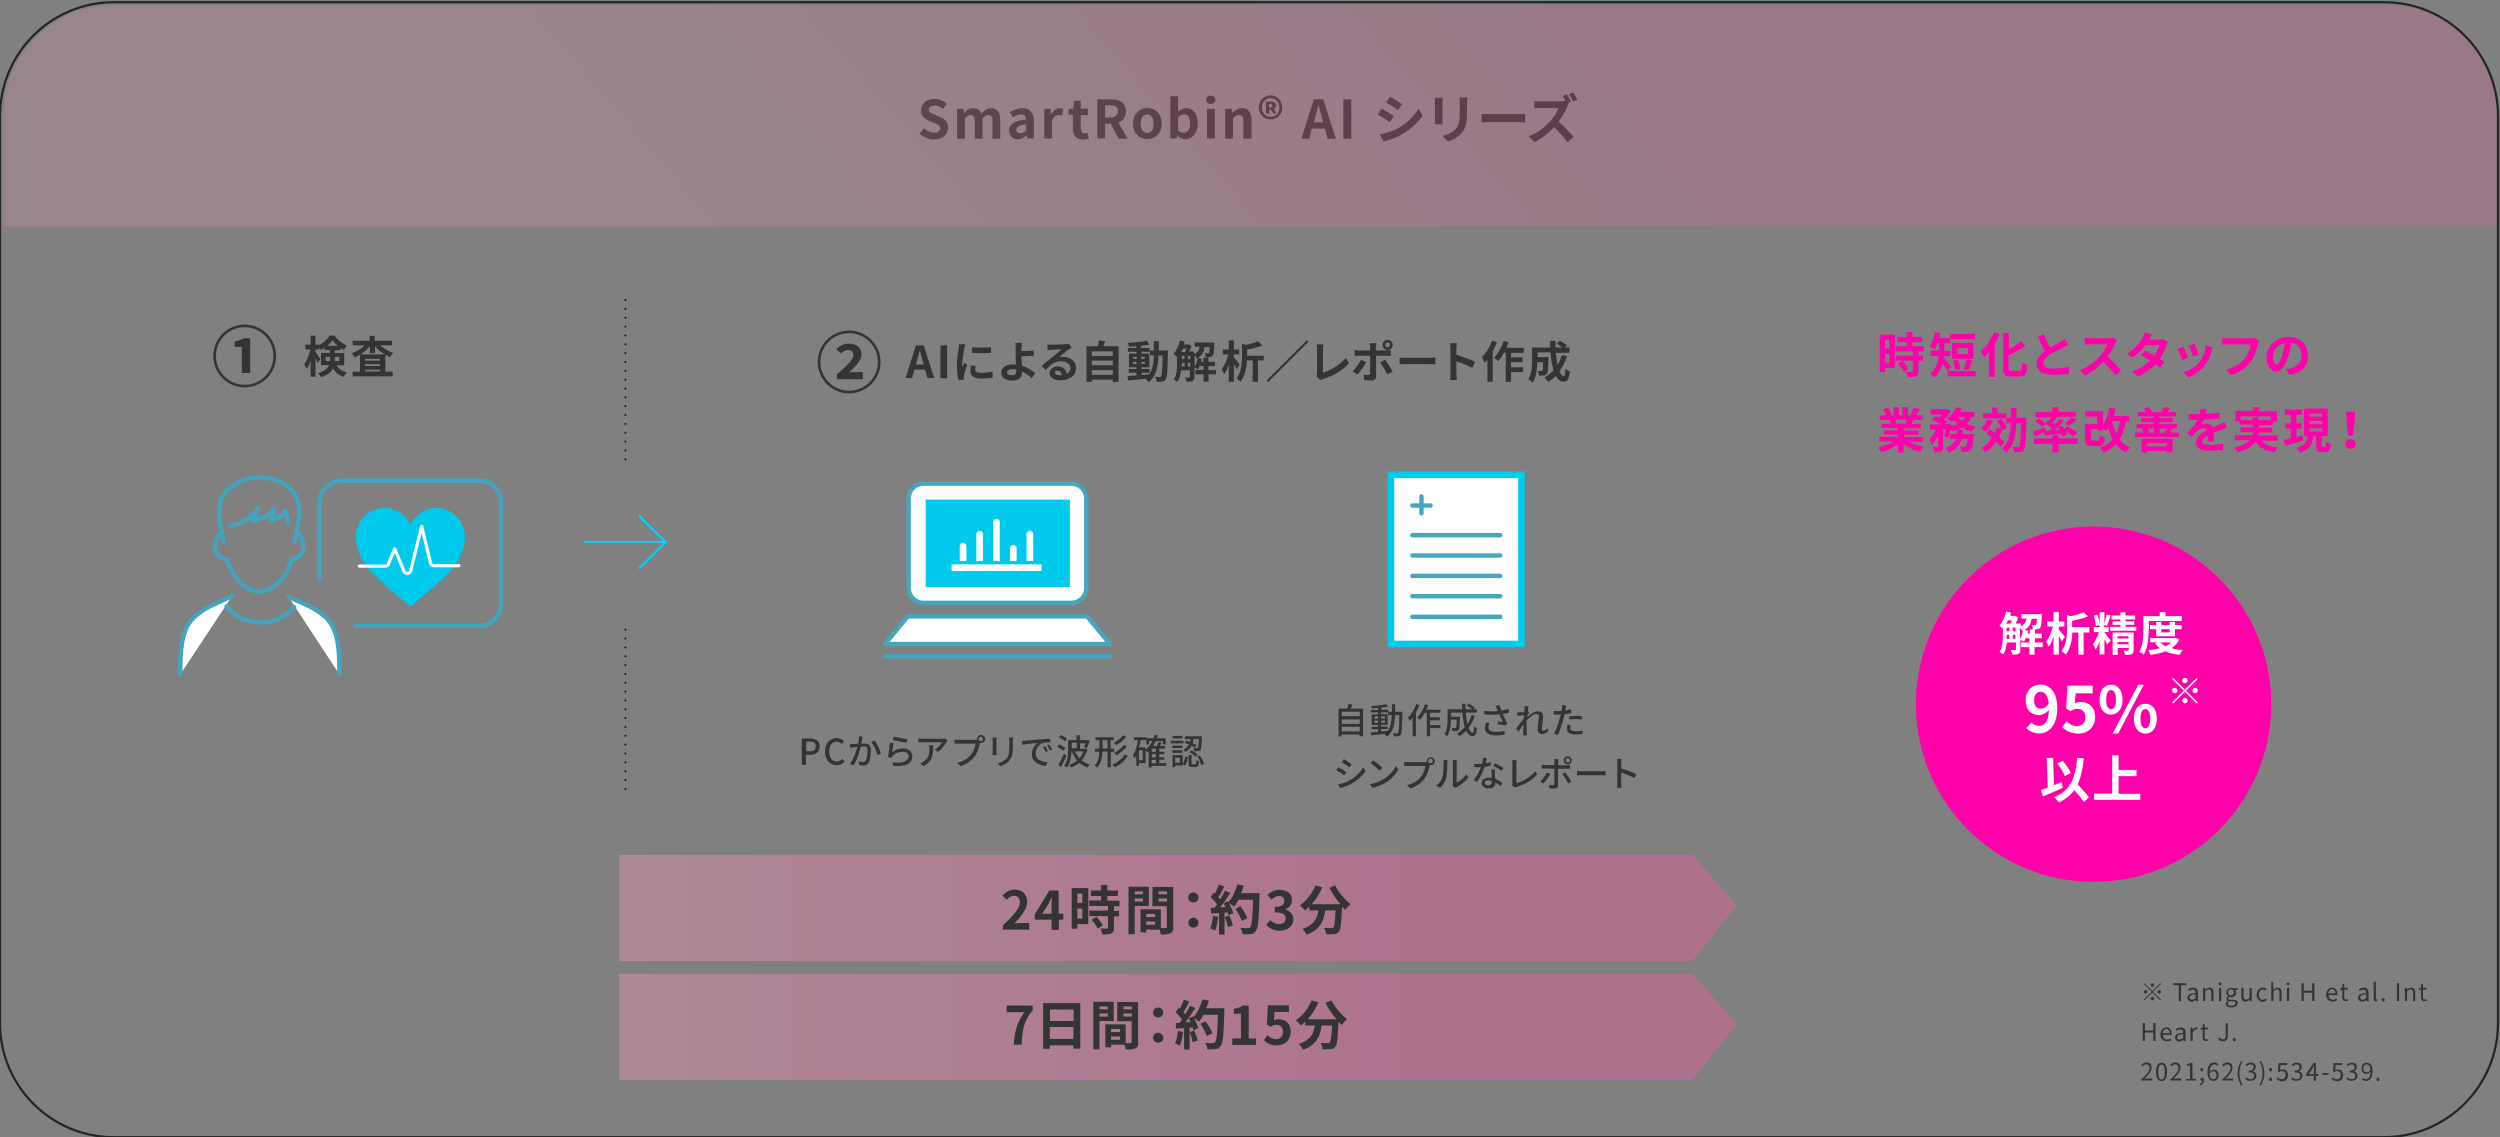 <?xml version="1.0" encoding="utf-8"?>
<!-- Generator: Adobe Illustrator 27.4.0, SVG Export Plug-In . SVG Version: 6.00 Build 0)  -->
<svg version="1.1" id="_レイヤー_2" xmlns="http://www.w3.org/2000/svg" xmlns:xlink="http://www.w3.org/1999/xlink" x="0px"
	 y="0px" viewBox="0 0 1130 514" style="enable-background:new 0 0 1130 514;" xml:space="preserve">
<rect x="0" y="0" width="1130" height="514" fill="#808080" stroke="none"/>
<style type="text/css">
	.st0{fill:#00CAEB;}
	.st1{fill:none;stroke:#FFFFFF;stroke-width:1.455;stroke-linecap:round;stroke-linejoin:round;stroke-miterlimit:10;}
	.st2{fill:none;stroke:#45A4BD;stroke-width:2;stroke-linecap:round;stroke-linejoin:round;stroke-miterlimit:10;}
	.st3{fill:#FFFFFF;stroke:#45A4BD;stroke-width:2;stroke-linecap:round;stroke-linejoin:round;stroke-miterlimit:10;}
	.st4{fill:#343434;}
	.st5{fill:none;}
	.st6{fill:#FFFFFF;}
	.st7{opacity:0.2;fill:url(#SVGID_1_);}
	.st8{fill:none;stroke:#00D3F4;stroke-miterlimit:10;}
	.st9{fill:none;stroke:#242424;stroke-width:1.006;stroke-miterlimit:10;}
	.st10{opacity:0.36;fill:url(#SVGID_00000014608501265892152880000010220318514460021142_);}
	.st11{opacity:0.36;fill:url(#SVGID_00000157300023851794875870000007962210533343790505_);}
	.st12{fill:none;stroke:#242424;stroke-linecap:round;stroke-linejoin:round;stroke-miterlimit:10;stroke-dasharray:0,4;}
	.st13{fill:#FF00A9;}
	.st14{fill:#FFFFFF;stroke:#00CBEC;stroke-width:3;stroke-miterlimit:10;}
	.st15{fill:none;stroke:#45A6BE;stroke-width:2;stroke-linecap:round;stroke-linejoin:round;stroke-miterlimit:10;}
	.st16{fill:#FFFFFF;stroke:#45A6BE;stroke-width:2;stroke-linecap:round;stroke-linejoin:round;stroke-miterlimit:10;}
</style>
<g>
	<path class="st0" d="M210.1,242.9L210.1,242.9c0-0.2,0-0.3,0-0.5c0-6.9-5.8-12.8-12.9-12.8c-5.2,0-9.7,3.4-11.7,7.6h0
		c-2-4.3-6.5-7.6-11.7-7.6c-7.1,0-12.9,5.9-12.9,12.8c0,0.2,0,0.3,0,0.5h0c0,0-0.7,8.1,8.3,17c4.1,4.1,8.7,8,16.3,14.2
		c7.6-6.2,12.2-10.1,16.3-14.2C210.8,251.1,210.1,242.9,210.1,242.9z"/>
	<g>
		<path class="st1" d="M162.4,255.9h11.7c0.7,0,1.2-0.4,1.5-1l2.8-6.9l4.2,10.2c0.2,0.6,0.8,1,1.5,1c0,0,0.1,0,0.1,0
			c0.7-0.1,1.3-0.5,1.4-1.2l5-20.1l4,16.6c0.2,0.7,0.8,1.2,1.6,1.2h11.2"/>
	</g>
</g>
<path class="st2" d="M144.5,262.1v-34.9c0-5.5,4.4-9.9,9.9-9.9h62.2c5.5,0,9.9,4.4,9.9,9.9V273c0,5.5-4.4,9.9-9.9,9.9h-56.1"/>
<g>
	<g>
		<path class="st2" d="M134.4,241.3l0.3,0.2c0.9,0.4,1.5,1.1,1.8,1.9c0.6,1.7,1.3,4.8-0.6,7.3c-1,1.3-2.3,1.8-3.2,1.9l-0.8,0.1
			l-0.2,0.8c-2.3,7.8-8.6,13.9-14.5,13.9c-5.8,0-12.1-6.1-14.4-13.8l-0.2-0.8l-0.8-0.1c-1-0.1-2.3-0.5-3.4-1.9
			c-1.9-2.5-1.2-5.6-0.6-7.3c0.3-0.7,0.7-1.3,1.4-1.7 M101,244.8c-0.1-0.3-0.2-0.8-0.3-1.5l-0.4-2.2l0,0l-0.2-0.9
			c-0.3-1.9-0.8-4.5-1-6.8c0-0.1,0-0.3,0-0.4c-0.8-8.4,4.4-14.7,14-16.8c1.2-0.3,2.4-0.4,3.7-0.4c0.1,0,0.3,0,0.4,0
			c0.1,0,0.2,0,0.3,0c5.7,0.1,10.7,2,13.9,5.4c2.7,2.8,4,6.6,3.8,10.9c-0.1,1.4-0.2,2.6-0.3,3.4c-0.2,1.1-0.4,2.7-0.8,4.7l-0.2,0.9
			l0,0l-0.4,2c-0.2,1-0.3,1.7-0.4,1.8"/>
		<path class="st3" d="M105,269.3c-1.7,0.9-3.4,1.6-5.1,2.4c-4.7,2.1-9.1,4.1-12.8,7.9c-5.7,5.9-5.6,16.6-5.6,25.2"/>
		<path class="st3" d="M153.4,304.8c0-8.6,0.1-19.3-5.6-25.2c-3.7-3.7-7.9-5.6-12.4-7.6c-1.8-0.8-3.5-1.5-5.1-2.4"/>
		<path class="st2" d="M132.9,274.5c-3.5,4.2-9,6.8-14.2,6.8l-1.7,0c-5.4,0-11.1-2.7-14.6-7.3"/>
	</g>
	<path class="st2" d="M103.9,237.9c0,0,8.1-1.3,12.6-8.2c0,0-0.8,3.3-2.3,5.7c0,0,5.2,0,9.9-5.4c0,0-0.7,3.7-1.7,5.5
		c0,0,4.5-1.1,6.6-4.7c0,0,0.9,3.1,1.2,5.3"/>
</g>
<g>
	<g>
		<g>
			<path class="st4" d="M415.7,60.4l2-2.4c1.3,1.2,3,2,4.5,2c1.8,0,2.8-0.8,2.8-2c0-1.3-1.1-1.7-2.7-2.4l-2.4-1
				c-1.8-0.7-3.6-2.2-3.6-4.8c0-2.9,2.5-5.1,6.1-5.1c2.1,0,4.1,0.8,5.6,2.3l-1.8,2.2c-1.1-0.9-2.3-1.5-3.8-1.5
				c-1.6,0-2.6,0.7-2.6,1.9c0,1.3,1.3,1.7,2.8,2.3l2.3,1c2.2,0.9,3.6,2.3,3.6,4.8c0,2.9-2.4,5.4-6.5,5.4
				C419.8,63,417.4,62,415.7,60.4z"/>
			<path class="st4" d="M432.6,49.2h2.9l0.2,1.8h0.1c1.1-1.2,2.4-2.1,4.1-2.1c1.9,0,3,0.9,3.7,2.4c1.2-1.3,2.5-2.4,4.3-2.4
				c2.9,0,4.2,2,4.2,5.4v8.4h-3.5v-7.9c0-2.1-0.6-2.8-1.9-2.8c-0.8,0-1.6,0.5-2.6,1.5v9.2h-3.5v-7.9c0-2.1-0.6-2.8-1.9-2.8
				c-0.8,0-1.6,0.5-2.6,1.5v9.2h-3.5V49.2z"/>
			<path class="st4" d="M456.1,59c0-2.9,2.3-4.4,7.7-5c0-1.3-0.6-2.3-2.3-2.3c-1.2,0-2.4,0.6-3.7,1.3l-1.3-2.3
				c1.6-1,3.5-1.8,5.6-1.8c3.4,0,5.2,2,5.2,5.9v7.8h-2.9l-0.3-1.4h-0.1c-1.2,1-2.5,1.8-4.1,1.8C457.7,63,456.1,61.3,456.1,59z
				 M463.8,58.9v-2.7c-3.3,0.4-4.4,1.3-4.4,2.5c0,1.1,0.7,1.5,1.8,1.5C462.2,60.2,463,59.7,463.8,58.9z"/>
			<path class="st4" d="M472,49.2h2.9l0.2,2.4h0.1c1-1.8,2.4-2.7,3.8-2.7c0.7,0,1.2,0.1,1.6,0.3l-0.6,3c-0.5-0.1-0.8-0.2-1.4-0.2
				c-1.1,0-2.3,0.7-3.1,2.6v8H472V49.2z"/>
			<path class="st4" d="M484.9,57.9v-6H483v-2.6l2.1-0.2l0.4-3.6h3v3.6h3.3V52h-3.3v6c0,1.5,0.6,2.3,1.8,2.3c0.4,0,1-0.1,1.3-0.3
				l0.6,2.6c-0.7,0.2-1.7,0.5-2.8,0.5C486.2,63,484.9,61,484.9,57.9z"/>
			<path class="st4" d="M505.6,62.6l-3.6-6.7h-2.5v6.7H496V44.9h6.2c3.7,0,6.7,1.3,6.7,5.4c0,2.7-1.3,4.3-3.4,5.1l4.2,7.3H505.6z
				 M499.5,53.1h2.3c2.3,0,3.5-1,3.5-2.9c0-1.9-1.2-2.6-3.5-2.6h-2.3V53.1z"/>
			<path class="st4" d="M512.1,55.9c0-4.5,3.1-7.1,6.5-7.1s6.5,2.6,6.5,7.1c0,4.4-3.1,7-6.5,7S512.1,60.4,512.1,55.9z M521.4,55.9
				c0-2.5-1-4.2-2.9-4.2s-2.9,1.7-2.9,4.2c0,2.5,1,4.2,2.9,4.2S521.4,58.5,521.4,55.9z"/>
			<path class="st4" d="M532.2,61.2L532.2,61.2l-0.4,1.4h-2.8V43.5h3.5v4.8l-0.1,2.2c1.1-1,2.4-1.6,3.7-1.6c3.3,0,5.3,2.7,5.3,6.8
				c0,4.6-2.8,7.3-5.7,7.3C534.6,63,533.3,62.3,532.2,61.2z M537.9,55.7c0-2.6-0.8-4-2.7-4c-0.9,0-1.7,0.5-2.7,1.4v5.9
				c0.8,0.7,1.7,1,2.4,1C536.6,60.1,537.9,58.7,537.9,55.7z"/>
			<path class="st4" d="M545.2,45.1c0-1.2,0.9-1.9,2.1-1.9c1.2,0,2.1,0.8,2.1,1.9c0,1.1-0.9,1.9-2.1,1.9
				C546.1,47,545.2,46.2,545.2,45.1z M545.6,49.2h3.5v13.4h-3.5V49.2z"/>
			<path class="st4" d="M553.8,49.2h2.9L557,51h0.1c1.2-1.2,2.5-2.1,4.4-2.1c2.9,0,4.2,2,4.2,5.4v8.4H562v-7.9
				c0-2.1-0.6-2.8-1.9-2.8c-1.1,0-1.8,0.5-2.8,1.5v9.2h-3.5V49.2z"/>
			<path class="st4" d="M569,48.6c0-3.2,2.4-5.5,5.3-5.5s5.3,2.3,5.3,5.5s-2.4,5.4-5.3,5.4S569,51.8,569,48.6z M578.3,48.6
				c0-2.5-1.7-4.2-3.9-4.2c-2.3,0-4,1.7-4,4.2c0,2.5,1.7,4.2,4,4.2C576.6,52.9,578.3,51.2,578.3,48.6z M572.2,45.9h2.4
				c1.2,0,2.2,0.5,2.2,1.8c0,0.6-0.3,1.2-1,1.5l1.2,2.1h-1.5l-0.9-1.7h-0.9v1.7h-1.5V45.9z M574.2,48.6c0.6,0,0.9-0.3,0.9-0.8
				c0-0.5-0.3-0.8-0.9-0.8h-0.6v1.6H574.2z"/>
			<path class="st4" d="M598.8,58.1h-5.8l-1.2,4.6h-3.6l5.7-17.8h4.2l5.7,17.8h-3.7L598.8,58.1z M598.1,55.3l-0.5-1.9
				c-0.6-1.8-1-3.9-1.6-5.8h-0.1c-0.5,1.9-1,4-1.5,5.8l-0.5,1.9H598.1z"/>
			<path class="st4" d="M607.2,44.9h3.6v17.8h-3.6V44.9z"/>
			<path class="st4" d="M630,52.5l-1.8,2.7c-1.4-0.9-3.8-2.6-5.5-3.4l1.8-2.7C626.1,50,628.8,51.6,630,52.5z M631.9,58
				c4.1-2.3,7.4-5.6,9.3-9l1.8,3.3c-2.2,3.3-5.6,6.4-9.6,8.6c-2.4,1.4-5.9,2.6-8,3l-1.8-3.2C626.5,60.2,629.3,59.4,631.9,58z
				 M633.7,47.1l-1.8,2.7c-1.3-0.9-3.8-2.6-5.4-3.5l1.8-2.6C629.8,44.5,632.5,46.2,633.7,47.1z"/>
			<path class="st4" d="M652.1,44.2c0,0.5-0.1,1.1-0.1,1.8v8.1c0,0.6,0,1.5,0.1,2.1h-3.6c0-0.5,0.1-1.4,0.1-2.1V46
				c0-0.5,0-1.3-0.1-1.8H652.1z M663.2,44c0,0.7-0.1,1.4-0.1,2.4v4.8c0,5.2-1,7.4-2.8,9.3c-1.6,1.8-4.1,2.9-5.8,3.5l-2.5-2.6
				c2.4-0.6,4.4-1.5,5.9-3c1.6-1.8,1.9-3.6,1.9-7.3v-4.6c0-1,0-1.7-0.1-2.4H663.2z"/>
			<path class="st4" d="M669.7,51.5c0.9,0.1,2.6,0.1,3.9,0.1h12.9c1.1,0,2.2-0.1,2.8-0.1v3.8c-0.6,0-1.8-0.1-2.8-0.1h-12.9
				c-1.4,0-3,0-3.9,0.1V51.5z"/>
			<path class="st4" d="M709.1,46.9c-0.2,0.3-0.6,1-0.8,1.5c-0.8,1.9-2.2,4.4-3.8,6.6c2.4,2.1,5.3,5.1,6.7,6.9l-2.7,2.4
				c-1.6-2.2-3.8-4.6-6-6.8c-2.5,2.7-5.7,5.2-9,6.7l-2.5-2.6c3.9-1.4,7.6-4.4,9.8-6.9c1.6-1.8,3-4.2,3.6-5.9h-8.1
				c-1,0-2.3,0.1-2.8,0.2v-3.4c0.6,0.1,2.1,0.2,2.8,0.2h8.5c1,0,2-0.1,2.5-0.3l0.3,0.2c-0.4-0.8-0.9-1.6-1.3-2.3l1.9-0.8
				c0.6,0.9,1.5,2.5,1.9,3.3l-1.4,0.6L709.1,46.9z M711.1,45.9c-0.5-1-1.3-2.4-1.9-3.3l1.9-0.8c0.6,0.9,1.5,2.4,1.9,3.3L711.1,45.9z
				"/>
		</g>
	</g>
</g>
<line class="st5" x1="16" y1="128.5" x2="16" y2="359.1"/>
<line class="st6" x1="1129" y1="52.5" x2="1129" y2="462.5"/>
<linearGradient id="SVGID_1_" gradientUnits="userSpaceOnUse" x1="401.881" y1="206.489" x2="830.563" y2="-162.134">
	<stop  offset="0" style="stop-color:#FF9AC2"/>
	<stop  offset="0.714" style="stop-color:#FF59A4"/>
	<stop  offset="0.987" style="stop-color:#FF59A4"/>
</linearGradient>
<path class="st7" d="M1129.5,102.3H1.5v-50c0-27.6,22.4-50,50-50h1028c27.6,0,50,22.4,50,50V102.3z"/>
<g>
	<path class="st4" d="M362.4,333.8h3.6c2.6,0,4.5,0.9,4.5,3.6c0,2.6-1.9,3.8-4.4,3.8h-1.8v4.5h-1.9V333.8z M365.9,339.6
		c1.9,0,2.8-0.7,2.8-2.3c0-1.6-1-2.1-2.8-2.1h-1.5v4.3H365.9z"/>
	<path class="st4" d="M372.9,339.7c0-3.8,2.3-6.1,5.3-6.1c1.5,0,2.6,0.7,3.3,1.5l-1,1.2c-0.6-0.6-1.3-1.1-2.3-1.1
		c-2,0-3.4,1.7-3.4,4.5c0,2.8,1.3,4.5,3.4,4.5c1.1,0,1.9-0.5,2.6-1.2l1,1.2c-0.9,1.1-2.1,1.7-3.7,1.7
		C375.2,345.8,372.9,343.6,372.9,339.7z"/>
	<path class="st4" d="M389.9,333.1c-0.1,0.3-0.2,0.7-0.2,1.1c-0.1,0.5-0.2,1.2-0.4,2c0.7,0,1.2-0.1,1.6-0.1c1.5,0,2.7,0.6,2.7,2.8
		c0,1.9-0.2,4.4-0.9,5.7c-0.5,1.1-1.3,1.4-2.4,1.4c-0.6,0-1.4-0.1-1.9-0.2l-0.3-1.7c0.6,0.2,1.5,0.3,2,0.3c0.6,0,1-0.1,1.3-0.8
		c0.5-1,0.7-3,0.7-4.6c0-1.4-0.6-1.6-1.6-1.6c-0.3,0-0.8,0-1.4,0.1c-0.6,2.3-1.7,6-3.3,8.5l-1.6-0.7c1.6-2.1,2.7-5.5,3.3-7.7
		c-0.7,0.1-1.4,0.1-1.7,0.2c-0.4,0-1.1,0.1-1.6,0.2l-0.1-1.7c0.5,0,1,0,1.5,0c0.5,0,1.4-0.1,2.3-0.2c0.2-1.2,0.4-2.4,0.4-3.4
		L389.9,333.1z M395.4,334.7c1,1.3,2.3,4.3,2.8,5.8l-1.6,0.8c-0.4-1.7-1.6-4.5-2.8-5.9L395.4,334.7z"/>
	<path class="st4" d="M403.3,340c1.5-1.2,3.1-1.7,4.9-1.7c2.6,0,4.2,1.6,4.2,3.5c0,2.9-2.4,4.9-8.6,4.4l-0.5-1.6
		c4.9,0.6,7.4-0.7,7.4-2.8c0-1.2-1.1-2-2.6-2c-2,0-3.6,0.7-4.7,2c-0.3,0.3-0.4,0.6-0.5,0.8l-1.5-0.4c0.3-1.5,0.7-4.7,0.8-6.5
		l1.7,0.2C403.7,336.9,403.4,339.1,403.3,340z M404,332.9c1.4,0.4,4.8,1.1,6.2,1.2l-0.4,1.6c-1.6-0.2-5-0.9-6.3-1.2L404,332.9z"/>
	<path class="st4" d="M428.3,334.8c-0.1,0.2-0.4,0.5-0.5,0.7c-0.7,1.2-2.2,3.2-3.9,4.4l-1.3-1.1c1.4-0.8,2.8-2.4,3.3-3.3H417
		c-0.6,0-1.2,0-1.9,0.1v-1.8c0.6,0.1,1.2,0.1,1.9,0.1h8.9c0.4,0,1.1,0,1.3-0.1L428.3,334.8z M421.8,336.9c0,4.2-0.2,7.3-4.4,9.4
		l-1.5-1.2c0.5-0.2,1-0.4,1.5-0.8c2.3-1.5,2.7-3.5,2.7-6.1c0-0.4,0-0.8-0.1-1.3H421.8z"/>
	<path class="st4" d="M440.9,334.4c0.2,0,0.4,0,0.7,0c0-0.1,0-0.3,0-0.4c0-1,0.8-1.8,1.8-1.8c1,0,1.9,0.8,1.9,1.8
		c0,1-0.8,1.8-1.9,1.8c-0.1,0-0.3,0-0.4,0l-0.1,0.3c-0.4,1.6-1.1,4.2-2.4,5.9c-1.5,1.9-3.5,3.4-6.4,4.3l-1.4-1.5
		c3.1-0.8,4.9-2.1,6.3-3.8c1.1-1.4,1.8-3.5,2-4.9h-7.9c-0.7,0-1.3,0-1.7,0v-1.8c0.4,0.1,1.2,0.1,1.7,0.1H440.9z M444.3,334
		c0-0.5-0.4-1-1-1c-0.5,0-1,0.4-1,1c0,0.6,0.4,1,1,1C443.9,335,444.3,334.5,444.3,334z"/>
	<path class="st4" d="M450.5,333.4c0,0.3-0.1,0.7-0.1,1.2v5.4c0,0.4,0,1,0.1,1.3h-1.9c0-0.3,0.1-0.8,0.1-1.3v-5.4
		c0-0.3,0-0.8-0.1-1.2H450.5z M457.9,333.3c0,0.4-0.1,0.9-0.1,1.5v2.8c0,3.7-0.6,5-1.8,6.4c-1,1.2-2.7,1.9-3.8,2.3L451,345
		c1.5-0.4,2.9-1,3.9-2.1c1.1-1.3,1.3-2.5,1.3-5.3v-2.8c0-0.6,0-1.1-0.1-1.5H457.9z"/>
	<path class="st4" d="M463.4,334.8c1.2-0.1,4-0.4,6.9-0.6c1.7-0.1,3.3-0.2,4.4-0.3l0,1.6c-0.9,0-2.3,0-3.1,0.2
		c-2.1,0.6-3.5,2.9-3.5,4.8c0,2.9,2.7,3.8,5.3,4l-0.6,1.7c-3.1-0.2-6.4-1.8-6.4-5.3c0-2.4,1.4-4.3,2.7-5.1c-1.4,0.1-5.3,0.5-7,0.9
		l-0.2-1.7C462.5,334.9,463.1,334.8,463.4,334.8z M473.7,339.5l-1,0.4c-0.4-0.8-0.8-1.6-1.3-2.2l1-0.4
		C472.8,337.8,473.4,338.8,473.7,339.5z M475.6,338.7l-1,0.5c-0.4-0.8-0.8-1.5-1.3-2.2l1-0.4C474.6,337.1,475.2,338.1,475.6,338.7z"
		/>
	<path class="st4" d="M480.7,339.3c-0.6-0.5-1.9-1.2-2.8-1.7l0.8-1.1c0.9,0.4,2.2,1.1,2.9,1.6L480.7,339.3z M482,341.6
		c-0.7,1.7-1.6,3.6-2.4,5.1l-1.3-0.9c0.8-1.2,1.8-3.3,2.6-5.1L482,341.6z M481.5,335.1c-0.6-0.5-1.8-1.3-2.8-1.8l0.8-1.1
		c0.9,0.4,2.2,1.2,2.8,1.6L481.5,335.1z M491.5,338.6c-0.5,2.1-1.4,3.7-2.6,5.1c1.1,0.8,2.3,1.5,3.7,1.9c-0.3,0.3-0.8,0.9-1,1.3
		c-1.5-0.5-2.7-1.2-3.8-2.1c-1.1,0.9-2.3,1.6-3.6,2.1c-0.2-0.4-0.6-1-0.9-1.2c1.3-0.4,2.5-1.1,3.6-1.9c-1-1.2-1.8-2.5-2.4-4.1h-0.2
		c-0.1,2.4-0.5,5.2-2,7.2c-0.3-0.2-0.9-0.6-1.3-0.7c1.7-2.2,1.8-5.4,1.8-7.7v-4h3.8v-2.2h1.5v2.2h3.1l0.3,0l1.1,0.3
		c-0.4,1.2-0.9,2.5-1.3,3.3l-1.3-0.4c0.2-0.5,0.4-1.1,0.7-1.7h-2.5v2.5h2.2l0.3-0.1L491.5,338.6z M484.4,335.7v2.5h2.3v-2.5H484.4z
		 M485.9,339.6c0.5,1.2,1.2,2.2,2,3.1c0.8-0.9,1.4-1.9,1.8-3.1H485.9z"/>
	<path class="st4" d="M502.1,339.7v7.1h-1.5v-7.1h-2.3c-0.1,2.6-0.5,5.2-2.4,7.3c-0.2-0.3-0.8-0.8-1.1-1c1.6-1.8,2-4,2.1-6.2h-2
		v-1.4h2v-3.8h-1.7v-1.4h8.2v1.4h-1.4v3.8h1.6v1.4H502.1z M500.6,338.3v-3.8h-2.2v3.8H500.6z M509.8,341.6c-1.3,2.2-3.5,4.1-5.9,5.2
		c-0.2-0.4-0.7-0.9-1.1-1.2c2.3-0.9,4.4-2.6,5.6-4.6L509.8,341.6z M509.1,333c-1.2,1.5-2.9,2.9-4.6,3.8c-0.3-0.3-0.7-0.8-1.1-1.1
		c1.5-0.8,3.3-2.1,4.2-3.3L509.1,333z M509.4,337.3c-1.2,1.6-3.1,3.1-4.7,4.1c-0.2-0.3-0.7-0.8-1.1-1.1c1.6-0.8,3.4-2.2,4.4-3.6
		L509.4,337.3z"/>
	<path class="st4" d="M526.9,346.2h-6.3v0.7h-1.4v-7.3c-0.2,0.2-0.4,0.4-0.6,0.5c-0.1-0.2-0.5-0.6-0.8-0.9v5.7h-3v1.2h-1.2v-4.6
		c-0.2,0.4-0.5,0.8-0.7,1.2c-0.2-0.3-0.6-1.1-0.8-1.4c1.2-1.6,1.8-4.1,2.2-6.8h-1.7v-1.3h5.6v0.5h3.2c0.2-0.5,0.3-1,0.5-1.6l1.4,0.3
		c-0.1,0.4-0.3,0.9-0.4,1.3h4v2.8h-1.3V335h-3.2c-0.3,0.8-0.7,1.5-1.2,2.2h1.7c0.3-0.6,0.5-1.3,0.7-1.8l1.4,0.3
		c-0.2,0.5-0.5,1-0.7,1.5h2.3v1.2h-2.6v1.4h2.3v1.1h-2.3v1.4h2.3v1.1h-2.3v1.5h3.1V346.2z M516.5,339.1h-1.7v4.5h1.7V339.1z
		 M517.8,338.8c1.3-0.9,2.3-2.3,3.1-3.8h-1.5v1.5h-1.3v-2h-2.5c-0.2,1.1-0.4,2.2-0.7,3.3h2.8V338.8z M522.5,338.4h-1.9v1.4h1.9
		V338.4z M522.5,340.9h-1.9v1.4h1.9V340.9z M520.6,345h1.9v-1.5h-1.9V345z"/>
	<path class="st4" d="M534.9,336h-5.7v-1.2h5.7V336z M534.5,346h-3.3v0.7h-1.2v-5.4h4.6V346z M534.5,338.1h-4.6V337h4.6V338.1z
		 M529.9,339.1h4.6v1.2h-4.6V339.1z M534.4,333.8H530v-1.2h4.5V333.8z M531.2,342.5v2.3h2.1v-2.3H531.2z M534.5,345.3
		c0.7-0.8,1-2.1,1.2-3.4l1.2,0.3c-0.2,1.4-0.5,2.9-1.3,3.8L534.5,345.3z M536.2,334.7c0.6,0.2,1.1,0.4,1.7,0.7
		c0.1-0.4,0.2-0.9,0.3-1.3h-2.6v-1.3h7.7c0,0,0,0.4,0,0.6c-0.2,3.7-0.3,5.1-0.7,5.6c-0.3,0.4-0.6,0.5-1,0.5c-0.4,0-1.1,0-1.8,0
		c0-0.4-0.2-1-0.4-1.4c0.7,0.1,1.2,0.1,1.5,0.1c0.2,0,0.4,0,0.5-0.2c0.2-0.3,0.4-1.3,0.5-4h-2.4c-0.1,0.6-0.2,1.3-0.4,1.9
		c0.7,0.3,1.2,0.7,1.7,0.9l-0.7,1.2c-0.4-0.3-0.9-0.6-1.5-0.9c-0.6,1.1-1.5,2.1-2.8,2.8c-0.2-0.3-0.5-0.8-0.9-1.1
		c1.2-0.6,2-1.4,2.5-2.3c-0.6-0.3-1.3-0.6-1.9-0.8L536.2,334.7z M540.3,345.4c0.4,0,0.4-0.2,0.5-1.8c0.3,0.2,0.8,0.5,1.2,0.6
		c-0.1,2-0.5,2.5-1.6,2.5h-1.6c-1.3,0-1.6-0.4-1.6-1.7v-3.7h1.4v3.7c0,0.4,0.1,0.5,0.5,0.5H540.3z M538.5,339.1c1,0.5,2.3,1.4,2.8,2
		l-0.9,1c-0.6-0.7-1.8-1.6-2.8-2.1L538.5,339.1z M542.4,341.5c0.8,1.2,1.6,2.8,1.8,3.8l-1.3,0.5c-0.2-1.1-0.9-2.7-1.7-3.9
		L542.4,341.5z"/>
</g>
<g>
	<path class="st4" d="M616.1,320.3v12.5h-1.6V332h-8.1v0.9H605v-12.6h4c0.2-0.7,0.4-1.5,0.5-2.1l1.8,0.2c-0.3,0.7-0.5,1.4-0.8,1.9
		H616.1z M606.5,321.7v2h8.1v-2H606.5z M606.5,325.2v2h8.1v-2H606.5z M614.6,330.6v-2.1h-8.1v2.1H614.6z"/>
	<path class="st4" d="M633.9,321.8c0,0,0,0.5,0,0.7c-0.2,6.6-0.3,8.9-0.8,9.6c-0.3,0.5-0.6,0.6-1.1,0.7c-0.5,0.1-1.2,0.1-2,0
		c0-0.4-0.2-1-0.4-1.4c0.7,0.1,1.4,0.1,1.7,0.1c0.3,0,0.4,0,0.6-0.3c0.4-0.4,0.5-2.5,0.6-8h-1.9c-0.2,4.3-0.9,7.7-3.7,9.8
		c-0.2-0.3-0.7-0.9-1.1-1.1c0.1-0.1,0.2-0.1,0.3-0.2c-2.3,0.3-4.6,0.5-6.3,0.7l-0.2-1.3c0.9-0.1,2.1-0.2,3.3-0.3v-1.2H620v-1.1h2.9
		v-0.8h-2.9v-4.8h2.9V322h-3.3v-1.1h3.3V320c-1,0.1-2,0.1-2.8,0.2c0-0.3-0.2-0.8-0.4-1.1c2.4-0.1,5.2-0.4,6.9-0.8l0.7,1.1
		c-0.8,0.2-1.9,0.3-3,0.4v1h3.2v0.9h1.7c0-1.1,0-2.2,0-3.4h1.4c0,1.2,0,2.3,0,3.4H633.9z M621.3,324.8h1.6v-1h-1.6V324.8z
		 M622.9,326.7v-1h-1.6v1H622.9z M624.3,330.6c1-0.1,2-0.2,3-0.3c1.3-1.8,1.7-4.2,1.8-7.1h-1.7V322h-3.2v0.8h3v4.8h-3v0.8h3v1.1h-3
		V330.6z M626,324.8v-1h-1.7v1H626z M624.3,325.7v1h1.7v-1H624.3z"/>
	<path class="st4" d="M641.6,318.7c-0.4,1.1-1,2.3-1.6,3.3v10.8h-1.5v-8.5c-0.4,0.6-0.9,1.1-1.3,1.6c-0.1-0.4-0.6-1.2-0.8-1.5
		c1.5-1.5,2.9-3.8,3.8-6.2L641.6,318.7z M646.4,322.2v2h4.4v1.4h-4.4v2.1h4.6v1.4h-4.6v3.7h-1.5v-10.6H644c-0.7,1.2-1.4,2.4-2.2,3.2
		c-0.2-0.3-0.8-0.8-1.2-1c1.4-1.5,2.7-3.8,3.5-6.1l1.4,0.4c-0.3,0.7-0.5,1.4-0.8,2.1h6.4v1.4H646.4z"/>
	<path class="st4" d="M666.6,323.6c-0.7,2.1-1.6,3.9-2.8,5.4c0.5,1.4,1.2,2.2,1.8,2.2c0.4,0,0.6-0.8,0.7-2.9
		c0.4,0.4,0.9,0.7,1.3,0.8c-0.2,2.8-0.8,3.6-2.1,3.6c-1.2,0-2.1-0.9-2.8-2.4c-0.9,1-1.9,1.8-3,2.4c-0.2-0.3-0.8-0.9-1.1-1.2
		c1.3-0.7,2.5-1.7,3.5-2.8c-0.6-1.8-0.9-4.1-1.1-6.6h-5.1v1.9h4v0.6c-0.1,3.5-0.2,4.9-0.5,5.3c-0.3,0.3-0.6,0.5-1,0.5
		c-0.4,0.1-1.1,0.1-1.9,0c0-0.4-0.2-1-0.4-1.4c0.7,0.1,1.3,0.1,1.5,0.1c0.2,0,0.4,0,0.5-0.2c0.2-0.2,0.3-1.1,0.3-3.6h-2.6
		c0,2.3-0.3,5.5-1.7,7.5c-0.3-0.3-0.9-0.8-1.2-1c1.3-1.9,1.4-4.7,1.4-6.7v-4.5h6.6c0-0.8-0.1-1.7-0.1-2.5h1.6c0,0.9,0,1.7,0,2.5h3.1
		c-0.6-0.5-1.7-1.2-2.5-1.7l0.9-0.9c0.9,0.5,2.1,1.2,2.8,1.8l-0.8,0.8h1.6v1.5h-5c0.2,1.9,0.4,3.6,0.8,5.1c0.8-1.2,1.4-2.5,1.8-4
		L666.6,323.6z"/>
	<path class="st4" d="M682.1,322.1c-0.9,0.2-1.9,0.5-2.9,0.6c0.6,1.3,1.4,3,2.1,4.3l-0.9,0.9c-0.8-0.2-2.3-0.4-3.4-0.5l0.2-1.3
		c0.6,0.1,1.6,0.2,2.1,0.2c-0.4-0.9-1.1-2.3-1.6-3.4c-2,0.2-4.3,0.2-6.7,0l-0.1-1.6c2.3,0.3,4.4,0.3,6.1,0.1l-0.4-1
		c-0.3-0.6-0.4-0.9-0.7-1.4l1.8-0.3c0.3,0.9,0.6,1.7,1,2.5c1.1-0.2,2.1-0.4,3.2-0.8L682.1,322.1z M673.2,326.7
		c-0.2,0.6-0.4,1.5-0.4,2c0,1.3,0.8,2.1,3.1,2.1c2.1,0,3.1-0.2,4.2-0.4l0,1.6c-0.9,0.2-2.1,0.4-4.2,0.4c-3,0-4.7-1.2-4.7-3.3
		c0-0.7,0.2-1.6,0.4-2.5L673.2,326.7z"/>
	<path class="st4" d="M699.8,330.5c-0.8,0.8-1.8,1.3-2.9,1.3c-1.1,0-1.9-0.8-1.9-2.2c0-1.7,0.6-4.2,0.6-5.7c0-0.8-0.4-1.2-1.2-1.2
		c-1.2,0-3.1,1.5-4.4,3c0,0.6,0,1.1,0,1.6c0,1.4,0,2.5,0.1,4c0,0.3,0.1,0.8,0.1,1.1h-1.7c0-0.3,0-0.8,0-1c0-1.5,0-2.4,0.1-4.1
		c-0.7,1.1-1.7,2.5-2.3,3.4l-1-1.4c0.9-1.1,2.6-3.4,3.5-4.7c0-0.4,0.1-0.9,0.1-1.4c-0.7,0.1-2,0.3-3,0.4l-0.2-1.6c0.4,0,0.7,0,1.2,0
		c0.5,0,1.3-0.1,2.1-0.2c0-0.7,0.1-1.2,0.1-1.4c0-0.4,0-0.8-0.1-1.3l1.9,0.1c-0.1,0.4-0.2,1.2-0.3,2.3l0.6,0.7
		c-0.2,0.3-0.5,0.7-0.8,1.1c0,0.2,0,0.4,0,0.7c1.2-1.1,3.2-2.5,4.7-2.5c1.6,0,2.4,0.9,2.4,2.2c0,1.6-0.6,4.2-0.6,5.8
		c0,0.5,0.2,0.8,0.7,0.8c0.7,0,1.5-0.5,2.2-1.2L699.8,330.5z"/>
	<path class="st4" d="M710.4,322.3c-1,0.2-2.1,0.4-3.2,0.5c-0.1,0.7-0.3,1.4-0.5,2.1c-0.6,2.2-1.6,5.5-2.5,7.3l-1.8-0.6
		c1-1.6,2.1-4.9,2.7-7.1c0.1-0.5,0.3-1,0.4-1.5c-0.4,0-0.9,0-1.3,0c-0.7,0-1.3,0-1.9-0.1l0-1.6c0.8,0.1,1.3,0.1,1.9,0.1
		c0.5,0,1,0,1.6-0.1c0.1-0.5,0.2-0.9,0.2-1.2c0.1-0.5,0.1-1.1,0-1.4l1.9,0.1c-0.1,0.4-0.2,1-0.3,1.4l-0.2,0.9c1-0.1,1.9-0.3,2.8-0.5
		V322.3z M709.9,327.7c-0.1,0.5-0.2,1-0.2,1.4c0,0.7,0.4,1.4,2.4,1.4c1,0,2.1-0.1,3.2-0.3l0,1.6c-0.9,0.1-1.9,0.2-3.1,0.2
		c-2.6,0-3.9-0.8-3.9-2.4c0-0.7,0.1-1.3,0.2-2L709.9,327.7z M709.2,323.8c0.8-0.1,1.9-0.2,3-0.2c0.9,0,1.9,0,2.8,0.1l0,1.5
		c-0.8-0.1-1.7-0.2-2.7-0.2c-1,0-2,0-3,0.2V323.8z"/>
	<path class="st4" d="M608.5,349l-0.9,1.4c-0.8-0.6-2.5-1.7-3.6-2.2l0.9-1.4C605.9,347.3,607.7,348.4,608.5,349z M610.1,352.7
		c2.7-1.5,4.8-3.7,6.1-5.9l1,1.7c-1.4,2.2-3.6,4.2-6.2,5.7c-1.6,0.9-3.9,1.7-5.3,2l-0.9-1.6C606.4,354.2,608.4,353.7,610.1,352.7z
		 M610.9,345.4l-0.9,1.4c-0.8-0.6-2.5-1.7-3.5-2.3l0.9-1.4C608.3,343.7,610.1,344.9,610.9,345.4z"/>
	<path class="st4" d="M625.4,352.2c2.6-1.6,4.6-4,5.6-6l1,1.7c-1.2,2.1-3.1,4.3-5.6,5.8c-1.6,1-3.7,1.9-6.1,2.4l-1.1-1.6
		C621.7,354,623.8,353.1,625.4,352.2z M624.8,347l-1.3,1.3c-0.8-0.8-2.8-2.6-4-3.4l1.2-1.2C621.9,344.4,623.9,346.1,624.8,347z"/>
	<path class="st4" d="M644.2,344.5c0.2,0,0.4,0,0.7,0c0-0.1,0-0.3,0-0.4c0-1,0.8-1.8,1.8-1.8c1,0,1.9,0.8,1.9,1.8
		c0,1-0.8,1.8-1.9,1.8c-0.1,0-0.3,0-0.4,0l-0.1,0.3c-0.4,1.6-1.1,4.2-2.4,5.9c-1.5,1.9-3.5,3.4-6.4,4.3l-1.4-1.5
		c3.1-0.8,4.9-2.1,6.3-3.8c1.1-1.4,1.8-3.5,2-4.9h-7.9c-0.7,0-1.3,0-1.7,0v-1.8c0.4,0.1,1.2,0.1,1.7,0.1H644.2z M647.6,344
		c0-0.5-0.4-1-1-1c-0.5,0-1,0.4-1,1c0,0.6,0.4,1,1,1C647.2,345,647.6,344.6,647.6,344z"/>
	<path class="st4" d="M649.2,355.1c1.4-1,2.3-2.4,2.8-3.9c0.5-1.4,0.5-4.5,0.5-6.4c0-0.5,0-0.9-0.1-1.3h1.9c0,0.1-0.1,0.7-0.1,1.3
		c0,1.8-0.1,5.2-0.5,6.8c-0.5,1.8-1.5,3.3-2.8,4.5L649.2,355.1z M656.6,355.3c0.1-0.3,0.1-0.6,0.1-1v-9.5c0-0.7-0.1-1.2-0.1-1.3h1.9
		c0,0.1-0.1,0.6-0.1,1.3v8.9c1.4-0.6,3.2-2,4.4-3.7l1,1.4c-1.4,1.8-3.6,3.5-5.4,4.4c-0.3,0.1-0.4,0.3-0.6,0.4L656.6,355.3z"/>
	<path class="st4" d="M673.8,346.1c-0.8,0.2-1.8,0.4-2.8,0.6c-0.8,2.2-2.1,5-3.4,6.7l-1.5-0.8c1.3-1.6,2.6-4,3.3-5.8
		c-0.4,0-0.8,0-1.1,0c-0.6,0-1.3,0-1.9-0.1l-0.1-1.5c0.6,0.1,1.4,0.1,2,0.1c0.5,0,1.1,0,1.6-0.1c0.2-0.9,0.4-1.9,0.5-2.7l1.7,0.2
		c-0.1,0.5-0.3,1.4-0.6,2.3c0.8-0.1,1.6-0.3,2.3-0.5L673.8,346.1z M675.7,347.8c0,0.7,0,1.2,0,1.9c0,0.5,0.1,1.4,0.1,2.3
		c1.4,0.5,2.5,1.3,3.3,2l-0.8,1.4c-0.6-0.6-1.4-1.2-2.4-1.8v0.4c0,1.3-0.8,2.4-2.9,2.4c-1.8,0-3.3-0.8-3.3-2.4
		c0-1.5,1.3-2.5,3.3-2.5c0.5,0,0.9,0,1.3,0.1c-0.1-1.2-0.1-2.7-0.2-3.8H675.7z M674.3,352.9c-0.4-0.1-0.9-0.2-1.5-0.2
		c-1.1,0-1.7,0.5-1.7,1.1c0,0.7,0.5,1.1,1.6,1.1c1.2,0,1.6-0.7,1.6-1.5C674.4,353.3,674.4,353.2,674.3,352.9z M678.7,348.4
		c-0.9-0.7-2.6-1.7-3.7-2.2l0.8-1.2c1.1,0.5,3,1.6,3.8,2.1L678.7,348.4z"/>
	<path class="st4" d="M683.4,355c0.2-0.3,0.2-0.6,0.2-0.9v-8.9c0-0.5-0.1-1.2-0.1-1.6h2c-0.1,0.5-0.1,1.1-0.1,1.6v8.8
		c2.9-0.8,6.5-2.8,8.5-5.4l0.9,1.4c-2.1,2.6-5.4,4.5-9.3,5.7c-0.2,0-0.5,0.1-0.8,0.3L683.4,355z"/>
	<path class="st4" d="M700.7,349.8c-0.7,1.4-2.2,3.5-3.1,4.4l-1.4-0.9c1.1-1,2.4-2.8,3-4.2L700.7,349.8z M704.2,347.4v7.6
		c0,0.9-0.4,1.4-1.5,1.4c-0.8,0-1.7,0-2.4-0.1l-0.1-1.6c0.7,0.1,1.4,0.2,1.8,0.2s0.6-0.2,0.6-0.6v-6.9h-4.3c-0.5,0-1,0-1.4,0v-1.7
		c0.4,0,0.9,0.1,1.4,0.1h4.3v-1.5c0-0.4-0.1-1-0.1-1.2h1.9c0,0.2-0.1,0.9-0.1,1.3v1.5h4c0.4,0,1,0,1.4-0.1v1.7c-0.5,0-1,0-1.4,0
		H704.2z M707.5,349.1c0.8,1,2.1,3,2.8,4.2l-1.5,0.8c-0.7-1.3-1.8-3.3-2.7-4.3L707.5,349.1z M706.8,343.7c0-1,0.8-1.8,1.8-1.8
		c1,0,1.8,0.8,1.8,1.8c0,1-0.8,1.8-1.8,1.8C707.6,345.5,706.8,344.7,706.8,343.7z M707.7,343.7c0,0.5,0.4,1,0.9,1c0.5,0,1-0.4,1-1
		c0-0.5-0.4-1-1-1C708.1,342.7,707.7,343.2,707.7,343.7z"/>
	<path class="st4" d="M712.8,348.5c0.5,0,1.5,0.1,2.4,0.1h8.7c0.8,0,1.4-0.1,1.8-0.1v2c-0.4,0-1.1-0.1-1.8-0.1h-8.7
		c-0.9,0-1.8,0-2.4,0.1V348.5z"/>
	<path class="st4" d="M738.8,351.7c-1.7-0.9-4.3-1.9-6-2.5v4.9c0,0.5,0,1.5,0.1,2h-2c0.1-0.6,0.1-1.4,0.1-2v-9.3
		c0-0.5,0-1.2-0.1-1.8h2c0,0.5-0.1,1.2-0.1,1.8v2.5c2.1,0.6,5.2,1.8,6.8,2.6L738.8,351.7z"/>
</g>
<g>
	<g>
		<path class="st4" d="M152.1,165c1.2,2.1,2.7,2.8,4.6,3.4c-0.5,0.5-1.1,1.3-1.4,2c-2-0.8-3.6-1.8-4.8-3.9c-0.8,1.6-2.4,3-5.4,4
			c-0.2-0.5-0.9-1.4-1.3-1.8c3.1-1,4.4-2.3,5-3.7h-3.7v-5.5h4v-1.3h-2.5v-1c-0.5,0.4-1.1,0.7-1.6,1c-0.1-0.3-0.3-0.8-0.6-1.2v1h-1.8
			v1c0.5,0.7,1.9,2.8,2.2,3.3l-1.2,1.8c-0.2-0.6-0.6-1.4-1-2.3v8.5h-2.2V163c-0.5,1.5-1.1,2.9-1.8,3.8c-0.2-0.6-0.7-1.6-1.1-2.1
			c1.2-1.6,2.2-4.3,2.8-6.7H138v-2.2h2.4v-4.1h2.2v4.1h1.8v0.1c1.9-1,3.7-2.7,4.6-4.2h2.2c1.4,1.9,3.4,3.6,5.5,4.4
			c-0.4,0.6-0.9,1.4-1.2,2.1c-0.5-0.3-1.1-0.6-1.6-0.9v1h-2.6v1.3h4.3v5.5H152.1z M149.2,163.2c0-0.2,0-0.5,0-0.7v-1.2h-2v1.9H149.2
			z M152.7,156.3c-1-0.8-1.8-1.7-2.4-2.5c-0.6,0.8-1.4,1.7-2.3,2.5H152.7z M151.3,161.3v1.3c0,0.2,0,0.4,0,0.6h2.1v-1.9H151.3z"/>
		<path class="st4" d="M171.7,156c1.6,1.5,3.8,2.8,6.1,3.5c-0.5,0.4-1.2,1.3-1.5,1.9c-0.7-0.3-1.4-0.6-2.1-1v7.6h3.3v2.1h-18.1v-2.1
			h3.3v-7.6c-0.7,0.4-1.5,0.8-2.3,1.1c-0.3-0.5-1-1.4-1.5-1.8c2.2-0.7,4.4-2.1,5.9-3.6h-5.4v-2.1h7.7v-2.2h2.3v2.2h7.8v2.1H171.7z
			 M174,160.2c-1.7-1-3.2-2.2-4.5-3.7v3.1h-2.3v-3.2c-1.2,1.5-2.7,2.8-4.3,3.8H174z M171.7,162.2H165v0.8h6.7V162.2z M165,165.4h6.7
			v-0.8H165V165.4z M171.7,167.9v-0.8H165v0.8H171.7z"/>
	</g>
	<g>
		<path class="st4" d="M96.4,160.9c0-7.8,6.4-14.2,14.2-14.2c7.8,0,14.2,6.4,14.2,14.2c0,7.9-6.4,14.2-14.2,14.2
			C102.8,175.1,96.4,168.7,96.4,160.9z M123.6,160.9c0-7.2-5.8-13-13-13c-7.3,0-13,5.9-13,13c0,7.2,5.8,13,13,13
			C117.8,174,123.6,168.1,123.6,160.9z M109.3,156.8h-3.3v-2.4c1.8-0.4,3.1-0.8,4.2-1.5h2.9v15.7h-3.8V156.8z"/>
	</g>
</g>
<g>
	<g>
		<path class="st4" d="M418.1,167.1h-4.8l-1,3.8h-3l4.7-14.8h3.5l4.8,14.8h-3.1L418.1,167.1z M417.5,164.8l-0.4-1.6
			c-0.5-1.5-0.9-3.2-1.3-4.8h-0.1c-0.4,1.6-0.8,3.3-1.3,4.8l-0.4,1.6H417.5z"/>
		<path class="st4" d="M425.1,156.1h3v14.8h-3V156.1z"/>
		<path class="st4" d="M436.4,155.6c-0.2,0.4-0.4,1.4-0.5,1.8c-0.3,1.3-1,5.3-1,7.3c0,0.4,0,0.9,0.1,1.3c0.3-0.7,0.6-1.4,0.9-2
			l1.2,1c-0.6,1.7-1.2,3.8-1.4,4.9c-0.1,0.3-0.1,0.7-0.1,0.9c0,0.2,0,0.5,0,0.8l-2.3,0.2c-0.4-1.4-0.8-3.8-0.8-6.5
			c0-3,0.6-6.3,0.8-7.8c0.1-0.6,0.2-1.3,0.2-1.9L436.4,155.6z M441,165.4c-0.2,0.6-0.2,1.1-0.2,1.7c0,0.9,0.8,1.4,2.8,1.4
			c1.8,0,3.2-0.2,5-0.5l0.1,2.7c-1.3,0.2-2.9,0.4-5.1,0.4c-3.4,0-5-1.2-5-3.3c0-0.8,0.1-1.7,0.3-2.6L441,165.4z M447.9,156.9v2.6
			c-2.4,0.2-6,0.2-8.5,0l0-2.6C441.9,157.2,445.8,157.2,447.9,156.9z"/>
		<path class="st4" d="M466.3,171c-1.1-1.1-2.6-2.3-4.4-3.1c0,0.3,0,0.5,0,0.7c0,1.7-0.9,3.4-4.2,3.4c-2.8,0-5.1-0.9-5.1-3.6
			c0-2.1,1.8-3.7,5.4-3.7c0.4,0,0.8,0,1.2,0.1c-0.1-1.5-0.1-3.2-0.1-4.3c0-1.2,0-2.4,0-3.2c0-1-0.1-1.8-0.2-2.3h3
			c-0.1,0.6-0.1,1.5-0.2,2.3c0,0.4,0,0.9,0,1.4c1.6,0,3.9-0.1,5.5-0.3l0.1,2.4c-1.7,0.2-4,0.2-5.6,0.3c0,1.2,0.1,2.8,0.2,4.2
			c2.5,0.8,4.7,2.1,6,3.4L466.3,171z M459.3,167c-0.5-0.1-1.1-0.1-1.6-0.1c-1.5,0-2.5,0.5-2.5,1.4c0,1,1,1.3,2.4,1.3
			c1.3,0,1.7-0.6,1.7-1.9C459.3,167.5,459.3,167.3,459.3,167z"/>
		<path class="st4" d="M484.4,157.1c-0.5,0.3-0.9,0.6-1.4,0.9c-1.1,0.7-3.1,2.5-4.4,3.5c0.7-0.2,1.2-0.2,1.9-0.2
			c3.4,0,5.9,2.1,5.9,5c0,3.1-2.4,5.6-7.2,5.6c-2.8,0-4.8-1.3-4.8-3.2c0-1.6,1.5-3.1,3.6-3.1c2.4,0,3.9,1.5,4.2,3.4
			c1.1-0.6,1.6-1.5,1.6-2.7c0-1.8-1.8-3-4.1-3c-3,0-5,1.6-7.1,4l-1.8-1.9c1.4-1.1,3.8-3.2,5-4.1c1.1-0.9,3.2-2.6,4.1-3.4
			c-1,0-3.7,0.1-4.8,0.2c-0.5,0-1.2,0.1-1.6,0.2l-0.1-2.6c0.6,0.1,1.2,0.1,1.8,0.1c1,0,5.3-0.1,6.4-0.2c0.8-0.1,1.3-0.1,1.5-0.2
			L484.4,157.1z M479.9,169.6c-0.1-1.3-0.9-2.1-1.9-2.1c-0.7,0-1.2,0.4-1.2,0.9c0,0.7,0.8,1.2,2,1.2
			C479.2,169.7,479.6,169.6,479.9,169.6z"/>
		<path class="st4" d="M505.6,156.5v16.1H503v-1h-9.5v1h-2.4v-16.1h5.1c0.2-0.9,0.4-1.8,0.5-2.6l2.9,0.3c-0.3,0.8-0.6,1.6-0.9,2.3
			H505.6z M493.5,158.8v2.1h9.5v-2.1H493.5z M493.5,163v2.1h9.5V163H493.5z M503,169.4v-2.1h-9.5v2.1H503z"/>
		<path class="st4" d="M527.9,158.4c0,0,0,0.8,0,1.1c-0.2,8.2-0.3,11.1-1,12c-0.5,0.7-0.9,0.9-1.6,1c-0.6,0.1-1.5,0.1-2.5,0.1
			c0-0.7-0.3-1.6-0.7-2.3c0.9,0.1,1.6,0.1,2,0.1c0.3,0,0.5-0.1,0.7-0.3c0.4-0.5,0.6-3,0.7-9.4h-1.8c-0.3,5.4-1.2,9.5-4.5,12.1
			c-0.3-0.5-0.9-1.1-1.4-1.6c-2.9,0.3-5.8,0.6-7.9,0.8l-0.3-2c1.1-0.1,2.5-0.2,4.1-0.3v-1.2h-3.5v-1.7h3.5V166h-3.4v-6.2h3.4V159
			h-3.9v-1.7h3.9v-0.8c-1.2,0.1-2.3,0.1-3.4,0.2c-0.1-0.5-0.3-1.2-0.5-1.7c3-0.2,6.4-0.5,8.6-1l1,1.8c-1.1,0.2-2.3,0.4-3.6,0.5v1
			h3.8v1.1h1.9c0-1.3,0-2.7,0-4.2h2.3c0,1.5,0,2.9,0,4.2H527.9z M512.2,162.2h1.6v-0.9h-1.6V162.2z M513.7,164.5v-0.9h-1.6v0.9
			H513.7z M515.9,169.5c1.1-0.1,2.3-0.2,3.5-0.3c1.6-2.2,2-5,2.2-8.6h-1.8V159h-3.8v0.8h3.5v6.2h-3.5v0.8h3.6v1.7h-3.6V169.5z
			 M517.4,162.2v-0.9h-1.6v0.9H517.4z M515.9,163.6v0.9h1.6v-0.9H515.9z"/>
		<path class="st4" d="M549.7,169.2h-3.4v3.3H544v-3.3h-3.7v-2h3.7v-1.8h-1.7c-0.2,0.6-0.5,1.1-0.8,1.5c-0.3-0.2-1.1-0.6-1.6-0.8
			v4.2c0,0.9-0.2,1.5-0.8,1.9c-0.6,0.3-1.4,0.4-2.7,0.4c-0.1-0.6-0.4-1.5-0.7-2c0.8,0,1.6,0,1.8,0s0.3-0.1,0.3-0.3v-2.9h-4
			c-0.2,1.9-0.7,3.8-1.6,5.3c-0.3-0.3-1.2-0.9-1.6-1.1c1.3-2.1,1.4-5,1.4-7.3v-3c-0.4-0.4-1.1-1-1.6-1.3c1.4-1.5,2.4-3.8,3-6.1
			l2.1,0.4c-0.1,0.5-0.3,1-0.4,1.4h1.8l0.3-0.1l1.4,0.8c-0.3,0.8-0.7,1.7-1.1,2.5h2.2v1.2c1.7-0.8,2.3-1.9,2.5-3.4h-2.2v-1.9h8.9
			c0,0,0,0.5,0,0.8c-0.1,3.2-0.3,4.6-0.7,5.1c-0.3,0.4-0.7,0.6-1.2,0.7c-0.4,0.1-1.2,0.1-2,0.1c0-0.6-0.2-1.4-0.5-1.9
			c0.6,0.1,1.2,0.1,1.4,0.1c0.2,0,0.4,0,0.5-0.2c0.2-0.2,0.3-0.9,0.4-2.6h-2.3c-0.3,2.1-1.1,3.7-3.1,4.9l1.8,0.4
			c-0.1,0.4-0.2,0.9-0.3,1.3h1v-1.8h2.3v1.8h3v2h-3v1.8h3.4V169.2z M534.7,157.6c-0.2,0.5-0.4,1-0.7,1.5h1.7c0.2-0.4,0.4-1,0.6-1.5
			H534.7z M534.2,164.3c0,0.4,0,0.9,0,1.3h1.2V164h-1.1V164.3z M534.2,162.3h1.1v-1.5h-1.1V162.3z M536.9,162.3h1.1v-1.5h-1.1V162.3
			z M538,165.6V164h-1.1v1.7H538z M540,165.7c0.7-1,1.1-2.5,1.4-3.9c-0.1,0.1-0.3,0.1-0.4,0.2c-0.2-0.4-0.6-1-1-1.4V165.7z"/>
		<path class="st4" d="M559,166.8c-0.3-0.6-0.8-1.5-1.3-2.4v8.2h-2.3v-7.8c-0.6,1.7-1.3,3.3-2.1,4.3c-0.2-0.7-0.7-1.6-1.1-2.2
			c1.3-1.6,2.4-4.3,3-6.7h-2.5V158h2.7v-4.1h2.3v4.1h2.4v2.2h-2.4v1.3c0.7,0.8,2.3,2.8,2.6,3.4L559,166.8z M571.2,162.9h-2.6v9.7
			h-2.4v-9.7h-2.6c-0.1,3.1-0.8,7-2.9,9.7c-0.3-0.5-1.3-1.3-1.8-1.5c2.2-2.9,2.5-7,2.5-9.9v-5.8l1.9,0.5c2-0.5,4-1.1,5.3-1.7l2,1.9
			c-2,0.9-4.6,1.5-6.9,1.9v2.8h7.5V162.9z"/>
		<path class="st4" d="M590.7,153.8l0.7,0.7l-18.2,18.2l-0.7-0.7L590.7,153.8z"/>
		<path class="st4" d="M595,170.1c0.2-0.5,0.3-0.8,0.3-1.3v-10.8c0-0.8-0.1-1.7-0.2-2.3h3.1c-0.1,0.8-0.2,1.5-0.2,2.3v10.4
			c3.3-0.9,7.7-3.5,10.3-6.6l1.4,2.3c-2.7,3.3-6.9,5.7-11.6,7.2c-0.3,0.1-0.7,0.2-1.2,0.5L595,170.1z"/>
		<path class="st4" d="M617.5,163.7c-0.9,1.8-2.8,4.4-3.9,5.6l-2.2-1.5c1.3-1.3,2.9-3.5,3.8-5.2L617.5,163.7z M622,160.8v9.3
			c0,1.2-0.7,1.9-2.1,1.9c-1.1,0-2.2-0.1-3.3-0.2l-0.2-2.5c0.9,0.2,1.7,0.2,2.2,0.2c0.5,0,0.7-0.2,0.7-0.7c0-0.7,0-7.1,0-8v0h-5.1
			c-0.6,0-1.4,0-1.9,0.1v-2.7c0.6,0.1,1.3,0.2,1.9,0.2h5.1v-1.6c0-0.5-0.1-1.4-0.2-1.7h3c0,0.3-0.2,1.2-0.2,1.7v1.6h4.7
			c0.6,0,1.4-0.1,2-0.1v2.6c-0.6,0-1.4-0.1-1.9-0.1H622z M626.1,162.6c1,1.3,2.6,3.8,3.4,5.3l-2.4,1.3c-0.9-1.7-2.3-4.1-3.2-5.4
			L626.1,162.6z M624.9,155.9c0-1.3,1-2.3,2.3-2.3s2.3,1,2.3,2.3s-1,2.3-2.3,2.3S624.9,157.1,624.9,155.9z M626.1,155.9
			c0,0.6,0.5,1.1,1.1,1.1c0.6,0,1.1-0.5,1.1-1.1s-0.5-1.1-1.1-1.1C626.6,154.8,626.1,155.3,626.1,155.9z"/>
		<path class="st4" d="M632.6,161.6c0.7,0.1,2.2,0.1,3.2,0.1h10.7c0.9,0,1.8-0.1,2.3-0.1v3.1c-0.5,0-1.5-0.1-2.3-0.1h-10.7
			c-1.1,0-2.5,0-3.2,0.1V161.6z"/>
		<path class="st4" d="M665.5,166.3c-2.1-1.1-5.1-2.2-7.2-3v5.7c0,0.6,0.1,2,0.2,2.8h-3.1c0.1-0.8,0.2-2,0.2-2.8v-11.5
			c0-0.7-0.1-1.7-0.2-2.4h3.1c-0.1,0.7-0.2,1.6-0.2,2.4v2.9c2.7,0.8,6.5,2.2,8.4,3.1L665.5,166.3z"/>
		<path class="st4" d="M676.6,154.7c-0.5,1.4-1.2,2.8-1.9,4.2v13.7h-2.4v-10c-0.4,0.5-0.8,1-1.2,1.4c-0.2-0.6-0.9-1.9-1.3-2.5
			c1.8-1.8,3.6-4.6,4.6-7.5L676.6,154.7z M683,159.4v2.1h5.2v2.2H683v2.3h5.4v2.2H683v4.4h-2.4v-13.2h-0.8c-0.8,1.5-1.7,2.8-2.6,3.9
			c-0.4-0.4-1.3-1.3-1.8-1.7c1.8-1.8,3.3-4.7,4.2-7.5l2.3,0.6c-0.3,0.8-0.6,1.7-1,2.5h7.8v2.3H683z"/>
		<path class="st4" d="M708.3,160.9c-0.8,2.6-2,4.9-3.4,6.9c0.6,1.4,1.2,2.3,1.9,2.3c0.5,0,0.7-1,0.8-3.5c0.5,0.6,1.4,1.1,2,1.3
			c-0.4,3.7-1.2,4.6-3,4.6c-1.4,0-2.5-1-3.4-2.6c-1,1.1-2.1,2-3.4,2.7c-0.4-0.5-1.2-1.5-1.7-2c1.5-0.8,2.9-1.9,4.1-3.2
			c-0.7-2.3-1.1-5.1-1.4-8.1h-5.8v2.1h4.9c0,0,0,0.6,0,0.9c-0.1,4.2-0.2,6-0.6,6.6c-0.4,0.5-0.8,0.7-1.4,0.8
			c-0.5,0.1-1.4,0.1-2.3,0.1c0-0.7-0.3-1.6-0.7-2.2c0.7,0.1,1.4,0.1,1.7,0.1c0.3,0,0.4,0,0.6-0.2c0.2-0.3,0.3-1.2,0.3-3.8h-2.6
			c-0.1,2.9-0.5,6.8-2.1,9.3c-0.4-0.5-1.5-1.3-2-1.6c1.5-2.4,1.7-5.9,1.7-8.5v-5.8h8.2c0-1-0.1-2-0.1-3h2.5c0,1,0,2,0,3h3.1
			c-0.7-0.6-1.7-1.2-2.6-1.7l1.4-1.4c1.1,0.6,2.6,1.5,3.3,2.1l-1,1h2.1v2.4h-6.2c0.2,2,0.5,3.9,0.8,5.5c0.8-1.3,1.4-2.8,1.9-4.4
			L708.3,160.9z"/>
	</g>
	<g>
		<path class="st4" d="M369.6,163.6c0-7.8,6.4-14.2,14.2-14.2c7.8,0,14.2,6.4,14.2,14.2c0,7.9-6.4,14.2-14.2,14.2
			C376,177.8,369.6,171.4,369.6,163.6z M396.8,163.6c0-7.2-5.8-13-13-13c-7.3,0-13,5.9-13,13c0,7.2,5.8,13,13,13
			C391,176.6,396.8,170.8,396.8,163.6z M378.3,169.1c4.4-3.7,7.4-6.4,7.4-8.6c0-1.5-0.8-2.3-2.4-2.3c-1.3,0-2.4,0.8-3.2,1.6l-2.1-2
			c1.7-1.7,3.6-2.5,5.8-2.5c3.4,0,5.6,2,5.6,4.9c0,2.7-2.8,5.6-5.6,8.1c0.9-0.1,2.1-0.1,3-0.1h3.2v3.2h-11.7V169.1z"/>
	</g>
</g>
<g>
	<line class="st8" x1="263.9" y1="245" x2="300.8" y2="245"/>
	<polyline class="st8" points="288.8,233.1 300.8,245 288.8,257 	"/>
</g>
<path class="st9" d="M1077.5,514H51.5C23,514,0,490.9,0,462.5V52.5C0,24.1,23,1,51.5,1h1026.1c28.4,0,51.5,23,51.5,51.5v410.1
	C1129,490.9,1106,514,1077.5,514z"/>
<linearGradient id="SVGID_00000165224244528479229870000003648949439032320926_" gradientUnits="userSpaceOnUse" x1="279.849" y1="410.353" x2="784.979" y2="410.353">
	<stop  offset="0" style="stop-color:#FF9AC2"/>
	<stop  offset="0.714" style="stop-color:#FF59A4"/>
	<stop  offset="0.987" style="stop-color:#FF59A4"/>
</linearGradient>
<polygon style="opacity:0.36;fill:url(#SVGID_00000165224244528479229870000003648949439032320926_);" points="765,434.4 
	279.8,434.4 279.8,386.4 765,386.4 785,409.3 "/>
<linearGradient id="SVGID_00000178899523967401494860000005710727021479594668_" gradientUnits="userSpaceOnUse" x1="279.849" y1="464.225" x2="784.979" y2="464.225">
	<stop  offset="0" style="stop-color:#FF9AC2"/>
	<stop  offset="0.714" style="stop-color:#FF59A4"/>
	<stop  offset="0.987" style="stop-color:#FF59A4"/>
</linearGradient>
<polygon style="opacity:0.36;fill:url(#SVGID_00000178899523967401494860000005710727021479594668_);" points="765,488.2 
	279.8,488.2 279.8,440.2 765,440.2 785,463.1 "/>
<g>
	<g>
		<path class="st4" d="M453.3,418.2c4.8-4.3,7.7-7.7,7.7-10.4c0-1.8-1-2.9-2.7-2.9c-1.3,0-2.4,0.8-3.3,1.8l-1.9-1.9
			c1.6-1.7,3.2-2.7,5.6-2.7c3.4,0,5.6,2.2,5.6,5.5c0,3.2-2.7,6.7-5.9,9.8c0.9-0.1,2.1-0.2,2.9-0.2h3.9v3h-11.9V418.2z"/>
		<path class="st4" d="M480.7,415.7h-2.1v4.6h-3.3v-4.6h-7.6v-2.4l6.6-10.8h4.2V413h2.1V415.7z M475.3,413v-3.6c0-1,0.1-2.6,0.1-3.7
			h-0.1c-0.4,0.9-0.9,1.9-1.4,2.9l-2.8,4.4H475.3z"/>
		<path class="st4" d="M491.9,417.7H487v2.1h-2.6v-18.4h7.5V417.7z M487,403.9v4.2h2.2v-4.2H487z M489.2,415.2v-4.5H487v4.5H489.2z
			 M503.5,409.6v2.1h2.3v2.5h-2.3v5.2c0,1.4-0.3,2.1-1.2,2.5c-0.9,0.4-2.2,0.5-4,0.5c-0.1-0.8-0.5-1.9-0.9-2.7c1.2,0,2.5,0,2.9,0
			c0.4,0,0.5-0.1,0.5-0.4v-5.2h-8.4v-2.5h8.4v-2.1h-8.5v-2.5h5.4V405h-4.6v-2.5h4.6v-2.5h2.8v2.5h4.8v2.5h-4.8v2.1h5.5v2.5H503.5z
			 M495.6,414.4c1.1,1.2,2.4,2.8,2.9,3.9l-2.4,1.4c-0.4-1.1-1.7-2.8-2.7-4L495.6,414.4z"/>
		<path class="st4" d="M512.9,409.5v12.8h-2.8v-21.5h9.2v8.7H512.9z M512.9,402.9v1.3h3.7v-1.3H512.9z M516.6,407.5v-1.4h-3.7v1.4
			H516.6z M530.4,419c0,1.5-0.3,2.4-1.3,2.8c-0.9,0.5-2.3,0.6-4.4,0.6c-0.1-0.6-0.3-1.5-0.6-2.2h-6v1.2h-2.6V411h9.2v8.5
			c0.9,0,1.8,0,2.1,0c0.4,0,0.6-0.1,0.6-0.5v-9.4h-6.5v-8.7h9.4V419z M518.1,413.1v1.4h4v-1.4H518.1z M522.1,418v-1.5h-4v1.5H522.1z
			 M523.7,402.9v1.3h3.8v-1.3H523.7z M527.5,407.5v-1.4h-3.8v1.4H527.5z"/>
		<path class="st4" d="M537.1,405.7c0-1.3,1-2.3,2.3-2.3s2.3,1,2.3,2.3c0,1.3-1,2.2-2.3,2.2S537.1,406.9,537.1,405.7z M537.1,417.1
			c0-1.3,1-2.3,2.3-2.3s2.3,1,2.3,2.3c0,1.3-1,2.2-2.3,2.2S537.1,418.4,537.1,417.1z"/>
		<path class="st4" d="M550.6,414.4c-0.2,2.3-0.7,4.7-1.4,6.2c-0.5-0.3-1.6-0.8-2.2-1c0.7-1.4,1.1-3.6,1.3-5.6L550.6,414.4z
			 M569.3,404c0,0,0,1,0,1.3c-0.3,10.5-0.6,14.3-1.7,15.6c-0.7,0.9-1.3,1.2-2.3,1.3c-0.9,0.1-2.4,0.1-3.7,0.1c0-0.8-0.4-2.1-1-2.9
			c1.5,0.1,2.9,0.1,3.5,0.1c0.5,0,0.7-0.1,1-0.4c0.7-0.7,1.1-4.2,1.3-12.4h-6.6c-0.6,1.2-1.3,2.2-2,3.1c-0.5-0.4-1.5-1.2-2.3-1.6
			c0.8,1.5,1.6,3.3,1.9,4.5l-2.2,1c-0.1-0.4-0.2-0.8-0.3-1.3l-1.4,0.1v9.9H551v-9.7l-3.6,0.2l-0.2-2.5l1.8-0.1
			c0.4-0.5,0.7-1,1.1-1.5c-0.7-1-1.9-2.3-2.9-3.3l1.3-2c0.2,0.2,0.4,0.3,0.6,0.5c0.7-1.3,1.4-2.9,1.8-4.2l2.5,0.9
			c-0.9,1.7-1.8,3.5-2.7,4.8c0.3,0.3,0.6,0.7,0.8,1c0.9-1.3,1.6-2.7,2.2-3.9l2.4,1c-1.3,2.1-3,4.6-4.6,6.5l2.4-0.1
			c-0.3-0.6-0.6-1.2-0.8-1.7l2-0.9l0.2,0.3c1.8-1.9,3.2-5,4-8l2.9,0.6c-0.3,1.2-0.7,2.3-1.2,3.4H569.3z M555.7,413.8
			c0.6,1.4,1.3,3.3,1.6,4.5l-2.3,0.8c-0.2-1.2-0.8-3.2-1.4-4.6L555.7,413.8z M561.3,416.3c-0.5-1.5-1.7-3.8-2.9-5.5l2.3-1.2
			c1.2,1.7,2.6,3.9,3.1,5.4L561.3,416.3z"/>
		<path class="st4" d="M572.4,418.1l1.7-2.2c1.1,1,2.4,1.8,4,1.8c1.8,0,3-0.9,3-2.5c0-1.8-1-2.8-4.9-2.8v-2.5c3.3,0,4.3-1.1,4.3-2.7
			c0-1.4-0.9-2.2-2.4-2.2c-1.3,0-2.3,0.6-3.4,1.6l-1.8-2.2c1.5-1.3,3.2-2.2,5.3-2.2c3.4,0,5.8,1.7,5.8,4.7c0,1.9-1.1,3.3-3,4.1v0.1
			c2,0.6,3.6,2,3.6,4.4c0,3.3-2.9,5.2-6.2,5.2C575.5,420.6,573.6,419.5,572.4,418.1z"/>
		<path class="st4" d="M603.4,400.2c1.5,3,4.5,6.5,7.1,8.5c-0.8,0.6-1.9,1.8-2.4,2.6c-0.5-0.5-1-1-1.5-1.5v0.2
			c-0.3,7.2-0.6,10.1-1.4,11.1c-0.6,0.8-1.2,1-2.2,1.1c-0.8,0.1-2.2,0.1-3.6,0.1c0-0.9-0.4-2.1-0.9-2.9c1.3,0.1,2.6,0.1,3.2,0.1
			c0.4,0,0.7,0,1-0.3c0.5-0.5,0.7-2.6,1-7.7h-4.7c-0.6,4.6-2.2,8.7-8.4,11c-0.4-0.8-1.2-2-1.9-2.6c5.4-1.8,6.7-4.9,7.2-8.4h-4.1
			v-1.7c-0.6,0.6-1.3,1.2-1.9,1.7c-0.5-0.6-1.8-1.8-2.4-2.3c3-2,5.6-5.3,7.1-9l3.1,0.9c-1.2,2.8-2.9,5.4-4.8,7.6h13
			c-1.9-2.2-3.7-4.8-5-7.4L603.4,400.2z"/>
		<path class="st4" d="M463,457.5h-8v-3h11.8v2.1c-4.1,5-4.7,8.7-5,15.6h-3.6C458.6,466.1,459.7,462.2,463,457.5z"/>
		<path class="st4" d="M488.3,453.4V474h-3.1v-1.5h-10.7v1.6h-3v-20.7H488.3z M474.6,456.3v5.2h10.7v-5.2H474.6z M485.2,469.6v-5.4
			h-10.7v5.4H485.2z"/>
		<path class="st4" d="M497,461.5v12.8h-2.8v-21.5h9.2v8.7H497z M497,454.9v1.3h3.7v-1.3H497z M500.7,459.5v-1.4H497v1.4H500.7z
			 M514.5,471c0,1.5-0.3,2.4-1.3,2.8c-0.9,0.5-2.3,0.6-4.4,0.6c-0.1-0.6-0.3-1.5-0.6-2.2h-6v1.2h-2.6V463h9.2v8.5c0.9,0,1.8,0,2.1,0
			c0.4,0,0.6-0.1,0.6-0.5v-9.4h-6.5v-8.7h9.4V471z M502.2,465.1v1.4h4v-1.4H502.2z M506.2,470v-1.5h-4v1.5H506.2z M507.8,454.9v1.3
			h3.8v-1.3H507.8z M511.6,459.5v-1.4h-3.8v1.4H511.6z"/>
		<path class="st4" d="M521.2,457.7c0-1.3,1-2.3,2.3-2.3s2.3,1,2.3,2.3c0,1.3-1,2.2-2.3,2.2S521.2,458.9,521.2,457.7z M521.2,469.1
			c0-1.3,1-2.3,2.3-2.3s2.3,1,2.3,2.3c0,1.3-1,2.2-2.3,2.2S521.2,470.4,521.2,469.1z"/>
		<path class="st4" d="M534.7,466.4c-0.2,2.3-0.7,4.7-1.4,6.2c-0.5-0.3-1.6-0.8-2.2-1c0.7-1.4,1.1-3.6,1.3-5.6L534.7,466.4z
			 M553.4,456c0,0,0,1,0,1.3c-0.3,10.5-0.6,14.3-1.7,15.6c-0.7,0.9-1.3,1.2-2.3,1.3c-0.9,0.1-2.4,0.1-3.7,0.1c0-0.8-0.4-2.1-1-2.9
			c1.5,0.1,2.9,0.1,3.5,0.1c0.5,0,0.7-0.1,1-0.4c0.7-0.7,1.1-4.2,1.3-12.4H544c-0.6,1.2-1.3,2.2-2,3.1c-0.5-0.4-1.5-1.2-2.3-1.6
			c0.8,1.5,1.6,3.3,1.9,4.5l-2.2,1c-0.1-0.4-0.2-0.8-0.3-1.3l-1.4,0.1v9.9h-2.5v-9.7l-3.6,0.2l-0.2-2.5l1.8-0.1
			c0.4-0.5,0.7-1,1.1-1.5c-0.7-1-1.9-2.3-2.9-3.3l1.3-2c0.2,0.2,0.4,0.3,0.6,0.5c0.7-1.3,1.4-2.9,1.8-4.2l2.5,0.9
			c-0.9,1.7-1.8,3.5-2.7,4.8c0.3,0.3,0.6,0.7,0.8,1c0.9-1.3,1.6-2.7,2.2-3.9l2.4,1c-1.3,2.1-3,4.6-4.6,6.5l2.4-0.1
			c-0.3-0.6-0.6-1.2-0.8-1.7l2-0.9l0.2,0.3c1.8-1.9,3.2-5,4-8l2.9,0.6c-0.3,1.2-0.7,2.3-1.2,3.4H553.4z M539.8,465.8
			c0.6,1.4,1.3,3.3,1.6,4.5l-2.3,0.8c-0.2-1.2-0.8-3.2-1.4-4.6L539.8,465.8z M545.5,468.3c-0.5-1.5-1.7-3.8-2.9-5.5l2.3-1.2
			c1.2,1.7,2.6,3.9,3.1,5.4L545.5,468.3z"/>
		<path class="st4" d="M557.1,469.4h3.8v-11.2h-3.2V456c1.8-0.3,3-0.8,4.1-1.5h2.6v14.9h3.3v2.9h-10.7V469.4z"/>
		<path class="st4" d="M571.3,470.2l1.6-2.3c1,1,2.3,1.8,3.9,1.8c1.8,0,3.1-1.2,3.1-3.3c0-2.1-1.2-3.2-3-3.2c-1.1,0-1.6,0.3-2.7,0.9
			l-1.6-1.1l0.5-8.6h9.5v3h-6.5l-0.3,3.8c0.7-0.3,1.3-0.5,2.1-0.5c3,0,5.5,1.8,5.5,5.6c0,4-2.9,6.2-6.2,6.2
			C574.4,472.6,572.6,471.5,571.3,470.2z"/>
		<path class="st4" d="M601.8,452.2c1.5,3,4.5,6.5,7.1,8.5c-0.8,0.6-1.9,1.8-2.4,2.6c-0.5-0.5-1-1-1.5-1.5v0.2
			c-0.3,7.2-0.6,10.1-1.4,11.1c-0.6,0.8-1.2,1-2.2,1.1c-0.8,0.1-2.2,0.1-3.6,0.1c0-0.9-0.4-2.1-0.9-2.9c1.3,0.1,2.6,0.1,3.2,0.1
			c0.4,0,0.7,0,1-0.3c0.5-0.5,0.7-2.6,1-7.7h-4.7c-0.6,4.6-2.2,8.7-8.4,11c-0.4-0.8-1.2-2-1.9-2.6c5.4-1.8,6.7-4.9,7.2-8.4H590v-1.7
			c-0.6,0.6-1.3,1.2-1.9,1.7c-0.5-0.6-1.8-1.8-2.4-2.3c3-2,5.6-5.3,7.1-9l3.1,0.9c-1.2,2.8-2.9,5.4-4.8,7.6h13
			c-1.9-2.2-3.7-4.8-5-7.4L601.8,452.2z"/>
	</g>
</g>
<g>
	<line class="st12" x1="282.7" y1="284.6" x2="282.7" y2="359.1"/>
	<line class="st12" x1="282.7" y1="135.6" x2="282.7" y2="211.4"/>
</g>
<g>
	<path class="st13" d="M856.5,166.3H852v1.9h-2.4v-16.9h6.9V166.3z M852,153.7v3.9h2v-3.9H852z M854,164v-4.1h-2v4.1H854z
		 M867.1,158.8v1.9h2.1v2.3h-2.1v4.8c0,1.3-0.2,1.9-1.1,2.3c-0.9,0.4-2,0.4-3.7,0.4c-0.1-0.7-0.5-1.8-0.8-2.5c1.1,0,2.3,0,2.6,0
		c0.4,0,0.5-0.1,0.5-0.4V163h-7.7v-2.3h7.7v-1.9h-7.8v-2.3h5v-1.9h-4.2v-2.3h4.2V150h2.6v2.3h4.4v2.3h-4.4v1.9h5v2.3H867.1z
		 M859.9,163.2c1,1.1,2.2,2.5,2.7,3.6l-2.2,1.3c-0.4-1-1.5-2.6-2.5-3.7L859.9,163.2z"/>
	<path class="st13" d="M880.3,167.6c-0.5-0.9-1.4-2.2-2.2-3.2c-0.7,2.3-1.8,4.5-3.8,6.2c-0.4-0.5-1.3-1.5-1.8-1.8
		c2.6-2.2,3.5-5.2,3.8-7.9h-3.6v-2.4h3.7V158v-3h-0.6c-0.4,1.1-0.9,2.1-1.4,2.9c-0.5-0.4-1.6-1-2.2-1.2c1.1-1.6,1.9-4.2,2.4-6.6
		l2.5,0.5c-0.1,0.7-0.3,1.5-0.5,2.2h4.8v2.4h-2.5v3v0.4h2.7v2.4h-2.9c0,0.3,0,0.5-0.1,0.8c0.9,0.9,2.8,3.2,3.3,3.8L880.3,167.6z
		 M893,167.7v2.4h-12.6v-2.4H893z M892.7,153.3h-11.2v-2.4h11.2V153.3z M892,162.2h-9.7V155h9.7V162.2z M883.8,167.4
		c-0.1-1.1-0.5-2.9-1-4.3l2.2-0.5c0.5,1.3,1,3,1.1,4.2L883.8,167.4z M889.5,157.3h-4.8v2.7h4.8V157.3z M887.6,167
		c0.5-1.2,1.1-3.1,1.3-4.5l2.6,0.5c-0.6,1.6-1.2,3.4-1.7,4.4L887.6,167z"/>
	<path class="st13" d="M903.9,151.1c-0.6,1.5-1.4,3-2.3,4.4v14.9H899v-11.2c-0.7,0.9-1.5,1.7-2.2,2.3c-0.3-0.7-1-2.1-1.5-2.8
		c2.4-2,4.7-5.2,6-8.6L903.9,151.1z M912.6,167.8c1.1,0,1.2-0.7,1.4-3.9c0.6,0.5,1.7,1,2.4,1.1c-0.3,3.8-1,5.2-3.6,5.2h-3.8
		c-2.8,0-3.6-0.9-3.6-4v-15.7h2.6v7.5c2.1-1.2,4.1-2.6,5.5-3.9l1.9,2.3c-2.2,1.5-4.9,3-7.5,4.2v5.5c0,1.3,0.2,1.5,1.2,1.5H912.6z"/>
	<path class="st13" d="M934.9,155.8c-0.7,0.4-1.4,0.8-2.2,1.2c-1.4,0.7-4.1,2-6.1,3.2c-1.8,1.2-3,2.4-3,4c0,1.6,1.5,2.4,4.5,2.4
		c2.2,0,5.2-0.4,7.1-0.8l0,3.1c-1.8,0.3-4.2,0.5-7,0.5c-4.3,0-7.6-1.2-7.6-5c0-2.4,1.5-4.2,3.6-5.7c-1-1.9-2.1-4.2-3.1-6.5l2.8-1.1
		c0.8,2.3,1.8,4.4,2.7,6c1.8-1,3.7-2,4.7-2.6c0.8-0.5,1.5-0.9,2-1.3L934.9,155.8z"/>
	<path class="st13" d="M956.9,153.7c-0.2,0.2-0.6,0.9-0.8,1.4c-0.7,1.7-2,4.1-3.5,6.1c2.2,1.9,4.8,4.7,6.1,6.3l-2.5,2.2
		c-1.4-2-3.5-4.2-5.5-6.2c-2.3,2.5-5.3,4.8-8.3,6.2l-2.3-2.4c3.5-1.3,7-4,9-6.3c1.5-1.7,2.8-3.8,3.3-5.4h-7.5
		c-0.9,0-2.1,0.1-2.6,0.2v-3.1c0.6,0.1,1.9,0.2,2.6,0.2h7.7c1,0,1.8-0.1,2.3-0.3L956.9,153.7z"/>
	<path class="st13" d="M979.9,154.6c-0.2,0.4-0.5,1-0.7,1.6c-0.6,1.7-1.6,3.9-3,6c0.8,0.5,1.6,1,2.1,1.4l-2,2.6
		c-0.5-0.5-1.2-1-2-1.6c-2,2.1-4.6,4.1-8.1,5.5l-2.6-2.2c3.9-1.2,6.4-3.1,8.2-4.9c-1.5-1-3-1.9-4.1-2.5l1.9-2.1
		c1.2,0.6,2.7,1.4,4.1,2.3c1.1-1.6,2-3.4,2.3-4.7h-6.3c-1.5,2-3.6,4.2-5.8,5.7l-2.4-1.8c3.9-2.4,5.9-5.4,7-7.3
		c0.3-0.5,0.8-1.5,1-2.3l3.2,1c-0.5,0.8-1.1,1.8-1.4,2.2l0,0h4.5c0.7,0,1.4-0.1,1.9-0.2L979.9,154.6z"/>
	<path class="st13" d="M989,161.7l-2.7,1c-0.4-1.2-1.5-4.1-2-5.1l2.6-0.9C987.5,157.8,988.5,160.5,989,161.7z M1000.1,157.1
		c-0.3,0.7-0.4,1.2-0.5,1.6c-0.6,2.2-1.5,4.5-3,6.4c-2,2.6-4.8,4.5-7.4,5.5l-2.3-2.4c2.4-0.6,5.5-2.3,7.3-4.6
		c1.5-1.9,2.6-4.8,2.8-7.5L1000.1,157.1z M993.8,160.3l-2.6,0.9c-0.3-1.1-1.2-3.7-1.8-4.9l2.6-0.9
		C992.4,156.5,993.5,159.3,993.8,160.3z"/>
	<path class="st13" d="M1021.1,154c-0.2,0.4-0.4,1.1-0.5,1.5c-0.5,2.2-1.5,5.6-3.3,8c-2,2.6-4.9,4.8-8.8,6.1l-2.4-2.6
		c4.4-1,6.8-2.9,8.6-5.1c1.5-1.8,2.3-4.3,2.6-6.2h-10.3c-1,0-2,0-2.6,0.1v-3.1c0.7,0.1,1.9,0.2,2.6,0.2h10.2c0.4,0,1.1,0,1.7-0.2
		L1021.1,154z"/>
	<path class="st13" d="M1033.3,166.9c0.8-0.1,1.5-0.2,2-0.4c2.8-0.7,5-2.7,5-5.8c0-3-1.6-5.3-4.6-5.8c-0.3,1.8-0.7,3.9-1.3,5.9
		c-1.3,4.4-3.2,7.1-5.6,7.1c-2.4,0-4.4-2.7-4.4-6.3c0-5,4.4-9.3,10-9.3c5.4,0,8.8,3.8,8.8,8.5c0,4.6-2.8,7.8-8.3,8.7L1033.3,166.9z
		 M1031.6,160.3c0.5-1.6,0.9-3.5,1.2-5.3c-3.6,0.7-5.5,3.9-5.5,6.3c0,2.2,0.9,3.3,1.7,3.3C1029.8,164.7,1030.7,163.3,1031.6,160.3z"
		/>
	<path class="st13" d="M862.6,199.5c1.9,1.1,4.4,2,7,2.4c-0.6,0.6-1.4,1.7-1.8,2.4c-2.7-0.7-5.4-2-7.4-3.7v4h-2.6v-3.8
		c-2,1.6-4.8,2.9-7.4,3.6c-0.4-0.6-1.1-1.7-1.7-2.2c2.5-0.5,5.1-1.4,7-2.6h-6.3v-2.2h8.4v-1h-6.3v-1.9h6.3v-1h-7.4v-2h4.2
		c-0.2-0.5-0.5-1.2-0.7-1.7l0.3,0h-4.6v-2.1h2.9c-0.3-0.8-0.9-1.9-1.4-2.7l2.2-0.8c0.6,0.9,1.4,2.2,1.7,3.1l-1.1,0.4h2V184h2.4v3.6
		h1.6V184h2.5v3.6h2l-0.8-0.2c0.5-0.9,1.1-2.2,1.4-3.2l2.8,0.7c-0.6,1-1.2,2-1.7,2.8h2.9v2.1h-4.1c-0.4,0.6-0.7,1.2-1,1.8h4.3v2
		h-7.6v1h6.6v1.9h-6.6v1h8.6v2.2H862.6z M856.6,189.7c0.3,0.6,0.6,1.2,0.7,1.7l-0.4,0.1h4.1c0.3-0.5,0.5-1.2,0.8-1.8H856.6z"/>
	<path class="st13" d="M891.2,188.4c-0.6,1.3-1.3,2.3-2.2,3.2c1.2,0.6,2.6,1,4,1.3c-0.6,0.5-1.3,1.6-1.7,2.2
		c-1.7-0.4-3.2-1.1-4.5-1.9c-1.3,0.8-2.8,1.4-4.5,1.8c-0.1-0.2-0.4-0.6-0.6-0.9c-0.3,1.4-0.7,2.7-1.1,3.7l-1.8-0.8
		c0.2-0.8,0.5-1.9,0.7-3h-1.2v7.7c0,1.2-0.2,1.9-0.9,2.3c-0.7,0.4-1.7,0.5-3.1,0.5c-0.1-0.7-0.4-1.8-0.7-2.5c0.8,0,1.7,0,2,0
		c0.3,0,0.4-0.1,0.4-0.3v-4.7c-0.8,1.6-1.7,3.1-2.8,4.1c-0.2-0.7-0.8-1.8-1.2-2.5c1.2-1.1,2.4-2.8,3.1-4.5h-2.8v-2.3h5
		c-1.2-0.7-2.9-1.6-4.2-2.1l1.7-1.7c0.5,0.2,1.1,0.4,1.7,0.7c0.5-0.4,1-0.9,1.4-1.4h-5.3V185h7.1l0.4-0.1l1.7,1.1
		c-0.7,1.2-2,2.6-3.2,3.6c0.6,0.3,1.2,0.7,1.6,1l-1.1,1.1h1.1l0.4-0.1l1.6,0.5l-0.1,0.5c1-0.3,1.9-0.6,2.7-1
		c-0.6-0.6-1.1-1.2-1.6-1.8c-0.3,0.4-0.7,0.7-1,0.9c-0.5-0.4-1.5-1.1-2.1-1.5c1.7-1.2,3.3-3.2,4.2-5.2l2.4,0.7
		c-0.2,0.5-0.5,1-0.8,1.5h6.5v2.2H891.2z M892.2,196.2c0,0,0,0.7-0.1,1c-0.4,3.8-0.7,5.5-1.4,6.2c-0.5,0.5-0.9,0.7-1.6,0.8
		c-0.6,0.1-1.5,0.1-2.5,0c0-0.7-0.3-1.8-0.7-2.4c0.8,0.1,1.5,0.1,1.9,0.1c0.3,0,0.5,0,0.7-0.2c0.3-0.3,0.6-1.2,0.8-3.3h-2.6
		c-0.7,2.6-2.3,4.8-5.8,6.1c-0.3-0.6-1-1.5-1.5-2c2.6-1,3.9-2.4,4.6-4.1h-2.7v-2.2h3.2c0.1-0.6,0.2-1.3,0.2-2h2.6
		c-0.1,0.7-0.1,1.3-0.2,2H892.2z M885,188.4c0.5,0.7,1.1,1.3,1.8,1.9c0.6-0.5,1.1-1.2,1.5-1.9H885z"/>
	<path class="st13" d="M900.8,190.2c-0.7,1.9-2,3.8-3.3,5c-0.4-0.4-1.4-1.2-2-1.6c1.2-1,2.2-2.5,2.8-4.1L900.8,190.2z M904.3,202
		c-0.5-0.7-1.2-1.5-2-2.3c-1.3,2-3,3.6-4.9,4.8c-0.4-0.5-1.2-1.6-1.8-2.1c2-1.1,3.5-2.6,4.8-4.5c-0.8-0.7-1.7-1.5-2.5-2.1l1.5-1.8
		c0.7,0.5,1.5,1.1,2.2,1.7c0.4-0.8,0.6-1.6,0.9-2.5l2.2,0.5c-0.5-1.1-1.3-2.4-2.1-3.4l2-1c1,1.2,2.2,2.9,2.6,4l-2.2,1.2l-0.1-0.2
		c-0.4,1.1-0.8,2.2-1.3,3.2c1,0.9,1.8,1.7,2.4,2.5L904.3,202z M915.9,188.8c0,0,0,0.8,0,1.2c-0.2,9-0.4,12.3-1.1,13.2
		c-0.5,0.7-1,1-1.7,1.1c-0.7,0.1-1.7,0.1-2.8,0.1c0-0.7-0.3-1.7-0.7-2.4c1,0.1,1.9,0.1,2.3,0.1c0.3,0,0.5-0.1,0.8-0.4
		c0.5-0.6,0.7-3.3,0.8-10.4h-2.1c-0.3,5.7-1.2,10.3-4.6,13.3c-0.4-0.6-1.3-1.5-1.8-1.9c2.9-2.6,3.7-6.5,3.9-11.4h-2.1v-2.2h-10.6
		v-2.3h4.1v-2.6h2.6v2.6h4v2.1h2c0-1.4,0-2.9,0-4.5h2.5c0,1.6,0,3.1,0,4.5H915.9z"/>
	<path class="st13" d="M926.2,194.8c0.4-0.4,0.8-0.8,1.3-1.2c-0.8-0.7-1.8-1.5-2.8-2l-1.6,1.3c-0.7-0.7-2.1-1.8-3.3-2.4l1.7-1.4
		c1,0.6,2.4,1.4,3.2,2.1l1-1.2l0.5,0.3c0.4-0.6,0.7-1.1,1-1.7h-7.2v-2.3h7.7V184h2.7v2.1h7.9v2.3h-9.1l0.5,0.2
		c-0.7,0.9-1.4,1.8-2,2.5c0.4,0.3,0.8,0.6,1.1,0.8c0.8-0.9,1.5-1.8,2-2.6l2,0.9c-1.2,1.4-2.7,3-4.1,4.3l2.3-0.1
		c-0.2-0.4-0.5-0.8-0.8-1.2l1.8-0.8c0.4,0.5,0.7,1,1.1,1.5l1.3-1.1c1.5,0.7,3.6,2,4.6,2.8l-1.9,1.6c-0.7-0.7-2.2-1.6-3.5-2.4
		c0.3,0.6,0.6,1.1,0.7,1.6l-2,0.9c-0.1-0.3-0.3-0.7-0.5-1.1c-2.7,0.2-5.3,0.4-7.5,0.6l-0.3-1.5c-1.4,0.7-2.8,1.4-4,1.9l-1.2-2.1
		c1.4-0.4,3.5-1.3,5.5-2l0.4,1.6L926.2,194.8z M930.5,198.2h8.6v2.4h-8.6v3.9h-2.7v-3.9h-8.4v-2.4h8.4v-1.4h2.7V198.2z M933.3,191.5
		c1-0.7,2.2-1.9,3-2.8l2.3,1.1c-1.1,1-2.4,2-3.4,2.7L933.3,191.5z"/>
	<path class="st13" d="M960.9,190.3c-0.5,3.3-1.4,6-2.8,8.3c1.2,1.6,2.8,2.8,4.7,3.6c-0.6,0.5-1.4,1.6-1.8,2.3
		c-1.9-0.9-3.4-2.1-4.6-3.7c-1.5,1.6-3.3,2.8-5.6,3.8c-0.3-0.6-1.1-1.8-1.6-2.3c2.5-0.9,4.3-2.1,5.7-3.7c-0.8-1.5-1.5-3.3-2-5.2
		c-0.3,0.5-0.6,0.9-1,1.4c-0.3-0.3-0.8-0.6-1.3-1v0.8h-2.5v-0.7h-3v4.3c0,0.8,0.1,0.9,0.9,0.9h2.2c0.7,0,0.8-0.3,0.9-2.3
		c0.5,0.4,1.6,0.8,2.3,1c-0.3,3-1,3.8-3,3.8h-2.9c-2.4,0-3.1-0.7-3.1-3.3v-6.7h5.6v-3.3h-5.5v-2.4h8.1v6.1c1.4-2,2.4-4.8,2.9-7.7
		l2.7,0.5c-0.2,1.1-0.5,2.3-0.9,3.3h7.1v2.5H960.9z M954.7,190.3c0.4,2.1,1,4,1.9,5.7c0.8-1.6,1.3-3.5,1.6-5.7H954.7z"/>
	<path class="st13" d="M984.9,195.5v2H965v-2h3.9c-0.2-0.6-0.5-1.2-0.8-1.7l0.9-0.2h-3.3v-1.9h7.8v-0.9h-5.8V189h5.8v-0.8h-7.2v-1.9
		h3.6c-0.2-0.6-0.5-1.2-0.9-1.7l2.4-0.6c0.5,0.7,0.9,1.6,1.2,2.2l-0.4,0.1h4.9l-0.1,0c0.4-0.7,0.9-1.7,1.1-2.3l2.8,0.4
		c-0.4,0.7-0.8,1.4-1.2,1.9h3.8v1.9h-7.4v0.8h6v1.8h-6v0.9h8v1.9h-3l0.7,0.1c-0.4,0.7-0.7,1.3-1,1.8H984.9z M968,198.3h14v6.1h-2.7
		v-0.6h-8.8v0.7H968V198.3z M970.5,200.3v1.5h8.8v-1.5H970.5z M970.7,193.7c0.4,0.5,0.7,1.2,0.8,1.7l-0.7,0.2h2.7v-1.9H970.7z
		 M976.2,193.7v1.9h3.1l-0.9-0.2c0.3-0.5,0.6-1.2,0.8-1.7H976.2z"/>
	<path class="st13" d="M997.9,199.4c0-0.6,0.1-1.7,0.1-2.6c-1.6,0.9-2.5,1.7-2.5,2.8c0,1.2,1,1.5,3.2,1.5c1.8,0,4.3-0.2,6.2-0.6
		l-0.1,2.8c-1.5,0.2-4.1,0.4-6.2,0.4c-3.4,0-6-0.8-6-3.6c0-2.8,2.6-4.5,5.1-5.8c-0.4-0.5-0.9-0.7-1.5-0.7c-1.2,0-2.6,0.7-3.4,1.5
		c-0.7,0.7-1.3,1.5-2,2.4l-2.3-1.7c2.3-2.1,3.8-4,4.8-6H993c-0.9,0-2.5,0-3.7-0.2V187c1.1,0.2,2.7,0.2,3.8,0.2h1.1
		c0.3-1,0.4-1.9,0.4-2.5l2.9,0.2c-0.1,0.5-0.3,1.3-0.5,2.2c2-0.1,4.2-0.3,6.2-0.6l0,2.6c-2.1,0.3-4.8,0.5-7.1,0.6
		c-0.4,0.8-0.8,1.6-1.3,2.2c0.6-0.3,1.7-0.4,2.5-0.4c1.3,0,2.4,0.6,2.9,1.7c1.1-0.5,2-0.9,2.9-1.3c0.8-0.4,1.6-0.7,2.4-1.1l1.1,2.5
		c-0.7,0.2-1.8,0.6-2.6,0.9c-1,0.4-2.2,0.9-3.5,1.5c0,1.2,0.1,2.8,0.1,3.8H997.9z"/>
	<path class="st13" d="M1022.1,199.1c1.6,1.8,4,2.8,7.5,3.1c-0.5,0.6-1.2,1.6-1.5,2.3c-4.2-0.7-6.8-2.2-8.5-5
		c-1.3,2-3.7,3.7-8.2,4.9c-0.3-0.6-1.1-1.6-1.6-2.1c3.7-0.8,5.8-2,7-3.3h-6.6v-2.3h7.9c0.1-0.5,0.2-0.9,0.2-1.4h-5.6v-2.1h5.7v-1.3
		h-6v-1.5h-2v-4.7h8V184h2.7v1.9h8.1v4.7h-1.8v1.5h-6.4v1.3h6v2.1h-6c0,0.5-0.1,0.9-0.2,1.4h8.7v2.3H1022.1z M1018.2,189.9v-1.3h2.6
		v1.3h5.5v-1.7h-13.5v1.7H1018.2z"/>
	<path class="st13" d="M1041,199.1c-2.8,0.8-5.7,1.7-8,2.3l-0.7-2.5c0.9-0.2,2-0.5,3.1-0.8v-4.4h-2.4v-2.4h2.4v-3.8h-2.6v-2.4h7.7
		v2.4h-2.5v3.8h2.3v2.4h-2.3v3.8c0.9-0.2,1.8-0.5,2.6-0.7L1041,199.1z M1050.8,202.2c0.4,0,0.5-0.4,0.5-2.6c0.5,0.4,1.5,0.8,2.2,1
		c-0.2,3-0.8,3.8-2.4,3.8h-1.7c-2,0-2.5-0.7-2.5-3v-4.3h-1.3c-0.4,3.6-1.4,6.1-6.1,7.5c-0.3-0.6-0.9-1.7-1.5-2.2c4-1,4.7-2.8,5-5.4
		h-1.6v-12.3h10.7v12.3h-2.7v4.3c0,0.6,0,0.7,0.4,0.7H1050.8z M1043.9,188.3h5.7v-1.4h-5.7V188.3z M1043.9,191.7h5.7v-1.4h-5.7
		V191.7z M1043.9,195h5.7v-1.4h-5.7V195z"/>
	<path class="st13" d="M1060.2,200.7c0-1.3,1-2.2,2.3-2.2c1.3,0,2.3,0.9,2.3,2.2c0,1.3-1,2.2-2.3,2.2
		C1061.2,202.8,1060.2,201.9,1060.2,200.7z M1060.6,189.4l-0.1-3.3h4l-0.1,3.3l-0.8,7.5h-2.3L1060.6,189.4z"/>
</g>
<g>
	<path class="st4" d="M972.9,448l3.6-3.6l0.3,0.3l-3.6,3.6l3.6,3.6l-0.3,0.3l-3.6-3.6l-3.6,3.6l-0.3-0.3l3.6-3.6l-3.6-3.6l0.3-0.3
		L972.9,448z M970.6,448.3c0,0.5-0.4,0.8-0.8,0.8s-0.8-0.4-0.8-0.8s0.4-0.8,0.8-0.8S970.6,447.9,970.6,448.3z M972.9,446
		c-0.5,0-0.8-0.4-0.8-0.8c0-0.5,0.4-0.8,0.8-0.8s0.8,0.4,0.8,0.8C973.7,445.6,973.3,446,972.9,446z M972.9,450.6
		c0.5,0,0.8,0.4,0.8,0.8c0,0.5-0.4,0.8-0.8,0.8s-0.8-0.4-0.8-0.8C972.1,451,972.4,450.6,972.9,450.6z M975.2,448.3
		c0-0.5,0.4-0.8,0.8-0.8c0.5,0,0.8,0.4,0.8,0.8s-0.4,0.8-0.8,0.8C975.6,449.2,975.2,448.8,975.2,448.3z"/>
	<path class="st4" d="M984.7,445.3h-2.4v-0.9h5.9v0.9h-2.4v7.2h-1V445.3z"/>
	<path class="st4" d="M988.7,451c0-1.3,1.1-1.9,3.7-2.2c0-0.8-0.3-1.5-1.2-1.5c-0.7,0-1.3,0.3-1.8,0.6l-0.4-0.7
		c0.5-0.4,1.4-0.8,2.4-0.8c1.5,0,2.1,1,2.1,2.5v3.7h-0.8l-0.1-0.7h0c-0.6,0.5-1.2,0.9-2,0.9C989.5,452.7,988.7,452,988.7,451z
		 M992.4,451.1v-1.7c-2,0.2-2.7,0.7-2.7,1.5c0,0.7,0.5,1,1.1,1C991.3,451.9,991.8,451.6,992.4,451.1z"/>
	<path class="st4" d="M995.8,446.5h0.8l0.1,0.9h0c0.6-0.6,1.2-1,2-1c1.3,0,1.8,0.8,1.8,2.3v3.8h-1v-3.7c0-1.1-0.3-1.6-1.1-1.6
		c-0.6,0-1,0.3-1.6,0.9v4.3h-1V446.5z"/>
	<path class="st4" d="M1002.8,444.7c0-0.4,0.3-0.6,0.7-0.6c0.4,0,0.7,0.2,0.7,0.6c0,0.4-0.3,0.6-0.7,0.6
		C1003.1,445.3,1002.8,445,1002.8,444.7z M1003,446.5h1v6h-1V446.5z"/>
	<path class="st4" d="M1006,453.7c0-0.5,0.3-1,0.9-1.4v0c-0.3-0.2-0.5-0.5-0.5-1c0-0.5,0.4-0.9,0.7-1.1v0c-0.4-0.3-0.8-0.9-0.8-1.6
		c0-1.3,1-2.1,2.2-2.1c0.3,0,0.6,0.1,0.8,0.2h2.1v0.8h-1.2c0.3,0.3,0.5,0.7,0.5,1.2c0,1.3-1,2.1-2.2,2.1c-0.3,0-0.6-0.1-0.9-0.2
		c-0.2,0.2-0.4,0.4-0.4,0.7c0,0.4,0.2,0.6,1,0.6h1.2c1.4,0,2.1,0.4,2.1,1.4c0,1.1-1.2,2.1-3,2.1C1007,455.3,1006,454.7,1006,453.7z
		 M1010.5,453.3c0-0.5-0.4-0.7-1.2-0.7h-1c-0.2,0-0.5,0-0.8-0.1c-0.4,0.3-0.6,0.7-0.6,1c0,0.6,0.6,1.1,1.7,1.1
		C1009.7,454.6,1010.5,454,1010.5,453.3z M1009.7,448.5c0-0.9-0.6-1.4-1.3-1.4s-1.3,0.5-1.3,1.4c0,0.9,0.6,1.4,1.3,1.4
		C1009.1,449.9,1009.7,449.4,1009.7,448.5z"/>
	<path class="st4" d="M1013.1,450.3v-3.8h1v3.7c0,1.1,0.3,1.6,1.1,1.6c0.6,0,1-0.3,1.6-1v-4.2h1v6h-0.8l-0.1-0.9h0
		c-0.6,0.6-1.2,1.1-2,1.1C1013.7,452.7,1013.1,451.8,1013.1,450.3z"/>
	<path class="st4" d="M1020,449.5c0-2,1.4-3.1,2.9-3.1c0.8,0,1.3,0.3,1.7,0.7l-0.5,0.7c-0.4-0.3-0.7-0.5-1.2-0.5
		c-1.1,0-1.9,0.9-1.9,2.3s0.7,2.3,1.8,2.3c0.6,0,1-0.3,1.4-0.6l0.4,0.7c-0.5,0.5-1.2,0.8-1.9,0.8
		C1021.2,452.7,1020,451.5,1020,449.5z"/>
	<path class="st4" d="M1026.5,443.8h1v2.4l0,1.2c0.5-0.5,1.2-1,2-1c1.3,0,1.8,0.8,1.8,2.3v3.8h-1v-3.7c0-1.1-0.3-1.6-1.1-1.6
		c-0.6,0-1,0.3-1.6,0.9v4.3h-1V443.8z"/>
	<path class="st4" d="M1033.5,444.7c0-0.4,0.3-0.6,0.7-0.6c0.4,0,0.7,0.2,0.7,0.6c0,0.4-0.3,0.6-0.7,0.6
		C1033.8,445.3,1033.5,445,1033.5,444.7z M1033.7,446.5h1v6h-1V446.5z"/>
	<path class="st4" d="M1040.3,444.4h1v3.4h3.8v-3.4h1v8.1h-1v-3.8h-3.8v3.8h-1V444.4z"/>
	<path class="st4" d="M1051.4,449.5c0-1.9,1.3-3.1,2.7-3.1c1.5,0,2.4,1.1,2.4,2.8c0,0.2,0,0.4,0,0.6h-4c0.1,1.3,0.8,2.1,2,2.1
		c0.6,0,1.1-0.2,1.5-0.5l0.4,0.7c-0.5,0.3-1.2,0.6-2,0.6C1052.7,452.7,1051.4,451.5,1051.4,449.5z M1055.6,449
		c0-1.2-0.6-1.9-1.5-1.9c-0.8,0-1.6,0.7-1.7,1.9H1055.6z"/>
	<path class="st4" d="M1058.7,450.7v-3.3h-0.9v-0.8l0.9-0.1l0.1-1.7h0.8v1.7h1.6v0.8h-1.6v3.3c0,0.7,0.2,1.2,0.9,1.2
		c0.2,0,0.5-0.1,0.7-0.2l0.2,0.7c-0.3,0.1-0.7,0.2-1.1,0.2C1059.1,452.7,1058.7,451.9,1058.7,450.7z"/>
	<path class="st4" d="M1065.8,451c0-1.3,1.1-1.9,3.7-2.2c0-0.8-0.3-1.5-1.2-1.5c-0.7,0-1.3,0.3-1.8,0.6l-0.4-0.7
		c0.5-0.4,1.4-0.8,2.4-0.8c1.5,0,2.1,1,2.1,2.5v3.7h-0.8l-0.1-0.7h0c-0.6,0.5-1.2,0.9-2,0.9C1066.6,452.7,1065.8,452,1065.8,451z
		 M1069.5,451.1v-1.7c-2,0.2-2.7,0.7-2.7,1.5c0,0.7,0.5,1,1.1,1C1068.5,451.9,1068.9,451.6,1069.5,451.1z"/>
	<path class="st4" d="M1072.9,451.3v-7.6h1v7.6c0,0.3,0.1,0.4,0.3,0.4c0.1,0,0.1,0,0.2,0l0.1,0.8c-0.1,0.1-0.3,0.1-0.6,0.1
		C1073.2,452.7,1072.9,452.2,1072.9,451.3z"/>
	<path class="st4" d="M1076.5,451.9c0-0.5,0.3-0.8,0.7-0.8c0.4,0,0.7,0.3,0.7,0.8s-0.3,0.8-0.7,0.8
		C1076.8,452.7,1076.5,452.3,1076.5,451.9z"/>
	<path class="st4" d="M1083.4,444.4h1v8.1h-1V444.4z"/>
	<path class="st4" d="M1087,446.5h0.8l0.1,0.9h0c0.6-0.6,1.2-1,2-1c1.3,0,1.8,0.8,1.8,2.3v3.8h-1v-3.7c0-1.1-0.3-1.6-1.1-1.6
		c-0.6,0-1,0.3-1.6,0.9v4.3h-1V446.5z"/>
	<path class="st4" d="M1094.3,450.7v-3.3h-0.9v-0.8l0.9-0.1l0.1-1.7h0.8v1.7h1.6v0.8h-1.6v3.3c0,0.7,0.2,1.2,0.9,1.2
		c0.2,0,0.5-0.1,0.7-0.2l0.2,0.7c-0.3,0.1-0.7,0.2-1.1,0.2C1094.7,452.7,1094.3,451.9,1094.3,450.7z"/>
	<path class="st4" d="M968.5,462.4h1v3.4h3.8v-3.4h1v8.1h-1v-3.8h-3.8v3.8h-1V462.4z"/>
	<path class="st4" d="M976.5,467.5c0-1.9,1.3-3.1,2.7-3.1c1.5,0,2.4,1.1,2.4,2.8c0,0.2,0,0.4,0,0.6h-4c0.1,1.3,0.8,2.1,2,2.1
		c0.6,0,1.1-0.2,1.5-0.5l0.4,0.7c-0.5,0.3-1.2,0.6-2,0.6C977.8,470.7,976.5,469.5,976.5,467.5z M980.7,467c0-1.2-0.6-1.9-1.5-1.9
		c-0.8,0-1.6,0.7-1.7,1.9H980.7z"/>
	<path class="st4" d="M983.1,469c0-1.3,1.1-1.9,3.7-2.2c0-0.8-0.3-1.5-1.2-1.5c-0.7,0-1.3,0.3-1.8,0.6l-0.4-0.7
		c0.5-0.4,1.4-0.8,2.4-0.8c1.5,0,2.1,1,2.1,2.5v3.7H987l-0.1-0.7h0c-0.6,0.5-1.2,0.9-2,0.9C983.9,470.7,983.1,470,983.1,469z
		 M986.8,469.1v-1.7c-2,0.2-2.7,0.7-2.7,1.5c0,0.7,0.5,1,1.1,1C985.7,469.9,986.2,469.6,986.8,469.1z"/>
	<path class="st4" d="M990.2,464.5h0.8l0.1,1.1h0c0.4-0.8,1-1.2,1.7-1.2c0.3,0,0.5,0,0.6,0.1l-0.2,0.9c-0.2-0.1-0.3-0.1-0.6-0.1
		c-0.5,0-1.1,0.4-1.5,1.4v3.8h-1V464.5z"/>
	<path class="st4" d="M995.6,468.7v-3.3h-0.9v-0.8l0.9-0.1l0.1-1.7h0.8v1.7h1.6v0.8h-1.6v3.3c0,0.7,0.2,1.2,0.9,1.2
		c0.2,0,0.5-0.1,0.7-0.2l0.2,0.7c-0.3,0.1-0.7,0.2-1.1,0.2C996.1,470.7,995.6,469.9,995.6,468.7z"/>
	<path class="st4" d="M1002.6,469.4l0.7-0.5c0.4,0.6,0.8,0.9,1.4,0.9c0.9,0,1.3-0.5,1.3-1.7v-5.6h1v5.7c0,1.4-0.6,2.5-2.2,2.5
		C1003.8,470.7,1003,470.2,1002.6,469.4z"/>
	<path class="st4" d="M1009.2,469.9c0-0.5,0.3-0.8,0.7-0.8c0.4,0,0.7,0.3,0.7,0.8s-0.3,0.8-0.7,0.8
		C1009.5,470.7,1009.2,470.3,1009.2,469.9z"/>
	<path class="st4" d="M967.9,487.9c2.5-2.2,3.7-3.8,3.7-5.2c0-0.9-0.5-1.6-1.5-1.6c-0.7,0-1.2,0.4-1.7,0.9l-0.6-0.6
		c0.7-0.7,1.4-1.2,2.4-1.2c1.4,0,2.3,0.9,2.3,2.4c0,1.6-1.3,3.2-3.2,5c0.4,0,0.9-0.1,1.3-0.1h2.2v0.9h-5.1V487.9z"/>
	<path class="st4" d="M974.5,484.5c0-2.8,1-4.2,2.5-4.2c1.5,0,2.5,1.4,2.5,4.2c0,2.8-1,4.2-2.5,4.2
		C975.5,488.7,974.5,487.3,974.5,484.5z M978.5,484.5c0-2.4-0.6-3.3-1.5-3.3c-0.9,0-1.5,1-1.5,3.3c0,2.4,0.6,3.4,1.5,3.4
		C977.9,487.9,978.5,486.8,978.5,484.5z"/>
	<path class="st4" d="M981,487.9c2.5-2.2,3.7-3.8,3.7-5.2c0-0.9-0.5-1.6-1.5-1.6c-0.7,0-1.2,0.4-1.7,0.9l-0.6-0.6
		c0.7-0.7,1.4-1.2,2.4-1.2c1.4,0,2.3,0.9,2.3,2.4c0,1.6-1.3,3.2-3.2,5c0.4,0,0.9-0.1,1.3-0.1h2.2v0.9H981V487.9z"/>
	<path class="st4" d="M988.1,487.7h1.8v-6h-1.4V481c0.7-0.1,1.2-0.3,1.7-0.6h0.8v7.2h1.6v0.8h-4.4V487.7z"/>
	<path class="st4" d="M994.3,490c0.7-0.3,1.1-0.8,1.1-1.5c0,0-0.1,0-0.1,0c-0.4,0-0.7-0.2-0.7-0.7c0-0.4,0.4-0.7,0.8-0.7
		c0.5,0,0.8,0.5,0.8,1.2c0,1.1-0.6,1.9-1.6,2.3L994.3,490z M994.5,483.5c0-0.5,0.3-0.8,0.7-0.8c0.4,0,0.7,0.3,0.7,0.8
		c0,0.4-0.3,0.8-0.7,0.8C994.8,484.2,994.5,483.9,994.5,483.5z"/>
	<path class="st4" d="M1002.2,481.7c-0.3-0.4-0.8-0.6-1.3-0.6c-1.1,0-2,0.8-2.1,3.4c0.5-0.6,1.2-1,1.8-1c1.4,0,2.2,0.8,2.2,2.5
		c0,1.6-1.1,2.6-2.3,2.6c-1.6,0-2.7-1.3-2.7-4c0-3.2,1.4-4.4,3-4.4c0.8,0,1.4,0.4,1.9,0.8L1002.2,481.7z M1001.9,486
		c0-1.1-0.5-1.8-1.5-1.8c-0.5,0-1.1,0.3-1.7,1c0.1,1.7,0.7,2.6,1.7,2.6C1001.3,487.9,1001.9,487.1,1001.9,486z"/>
	<path class="st4" d="M1004.5,487.9c2.5-2.2,3.7-3.8,3.7-5.2c0-0.9-0.5-1.6-1.5-1.6c-0.7,0-1.2,0.4-1.7,0.9l-0.6-0.6
		c0.7-0.7,1.4-1.2,2.4-1.2c1.4,0,2.3,0.9,2.3,2.4c0,1.6-1.3,3.2-3.2,5c0.4,0,0.9-0.1,1.3-0.1h2.2v0.9h-5.1V487.9z"/>
	<path class="st4" d="M1011.4,485.1c0-2.2,0.6-3.9,1.6-5.6l0.6,0.3c-1,1.6-1.4,3.4-1.4,5.3c0,1.9,0.5,3.7,1.4,5.3l-0.6,0.3
		C1012,489,1011.4,487.3,1011.4,485.1z"/>
	<path class="st4" d="M1014.8,487.6l0.5-0.7c0.5,0.5,1.1,0.9,2,0.9c1,0,1.6-0.6,1.6-1.5c0-1-0.6-1.6-2.5-1.6v-0.8
		c1.7,0,2.2-0.7,2.2-1.5c0-0.8-0.5-1.3-1.4-1.3c-0.6,0-1.2,0.4-1.7,0.8l-0.5-0.6c0.6-0.6,1.3-1,2.3-1c1.4,0,2.3,0.7,2.3,2
		c0,1-0.6,1.6-1.4,1.9v0c1,0.2,1.7,0.9,1.7,2c0,1.4-1.2,2.3-2.6,2.3C1016.1,488.7,1015.3,488.1,1014.8,487.6z"/>
	<path class="st4" d="M1021.3,490.4c0.9-1.6,1.4-3.4,1.4-5.3c0-1.9-0.5-3.7-1.4-5.3l0.6-0.3c1,1.6,1.6,3.4,1.6,5.6
		c0,2.2-0.6,3.9-1.6,5.6L1021.3,490.4z"/>
	<path class="st4" d="M1025.6,483.5c0-0.5,0.3-0.8,0.7-0.8c0.4,0,0.7,0.3,0.7,0.8c0,0.4-0.3,0.8-0.7,0.8
		C1026,484.2,1025.6,483.9,1025.6,483.5z M1025.6,487.9c0-0.5,0.3-0.8,0.7-0.8c0.4,0,0.7,0.3,0.7,0.8s-0.3,0.8-0.7,0.8
		C1026,488.7,1025.6,488.3,1025.6,487.9z"/>
	<path class="st4" d="M1028.9,487.6l0.5-0.7c0.5,0.5,1,0.9,2,0.9c0.9,0,1.7-0.7,1.7-1.9c0-1.2-0.7-1.8-1.7-1.8
		c-0.5,0-0.9,0.2-1.3,0.5l-0.5-0.3l0.3-3.8h3.9v0.9h-3l-0.2,2.3c0.4-0.2,0.7-0.3,1.2-0.3c1.3,0,2.4,0.8,2.4,2.6
		c0,1.8-1.3,2.8-2.6,2.8C1030.2,488.7,1029.4,488.1,1028.9,487.6z"/>
	<path class="st4" d="M1035.6,487.6l0.5-0.7c0.5,0.5,1.1,0.9,2,0.9c1,0,1.6-0.6,1.6-1.5c0-1-0.6-1.6-2.5-1.6v-0.8
		c1.7,0,2.2-0.7,2.2-1.5c0-0.8-0.5-1.3-1.4-1.3c-0.6,0-1.2,0.4-1.7,0.8l-0.5-0.6c0.6-0.6,1.3-1,2.3-1c1.4,0,2.3,0.7,2.3,2
		c0,1-0.6,1.6-1.4,1.9v0c1,0.2,1.7,0.9,1.7,2c0,1.4-1.2,2.3-2.6,2.3C1036.9,488.7,1036.1,488.1,1035.6,487.6z"/>
	<path class="st4" d="M1047.9,486.3h-1.1v2.2h-1v-2.2h-3.5v-0.7l3.4-5.2h1.1v5h1.1V486.3z M1045.9,485.5V483c0-0.4,0-1,0.1-1.5h0
		c-0.2,0.4-0.4,0.8-0.6,1.2l-1.8,2.8H1045.9z"/>
	<path class="st4" d="M1049.7,485h2.8v0.8h-2.8V485z"/>
	<path class="st4" d="M1053.8,487.6l0.5-0.7c0.5,0.5,1,0.9,2,0.9c0.9,0,1.7-0.7,1.7-1.9c0-1.2-0.7-1.8-1.7-1.8
		c-0.5,0-0.9,0.2-1.3,0.5l-0.5-0.3l0.3-3.8h3.9v0.9h-3l-0.2,2.3c0.4-0.2,0.7-0.3,1.2-0.3c1.3,0,2.4,0.8,2.4,2.6
		c0,1.8-1.3,2.8-2.6,2.8C1055.1,488.7,1054.4,488.1,1053.8,487.6z"/>
	<path class="st4" d="M1060.5,487.6l0.5-0.7c0.5,0.5,1.1,0.9,2,0.9c1,0,1.6-0.6,1.6-1.5c0-1-0.6-1.6-2.5-1.6v-0.8
		c1.7,0,2.2-0.7,2.2-1.5c0-0.8-0.5-1.3-1.4-1.3c-0.6,0-1.2,0.4-1.7,0.8l-0.5-0.6c0.6-0.6,1.3-1,2.3-1c1.4,0,2.3,0.7,2.3,2
		c0,1-0.6,1.6-1.4,1.9v0c1,0.2,1.7,0.9,1.7,2c0,1.4-1.2,2.3-2.6,2.3C1061.9,488.7,1061.1,488.1,1060.5,487.6z"/>
	<path class="st4" d="M1068.1,487.2c0.3,0.4,0.8,0.6,1.4,0.6c1,0,1.9-0.9,2-3.4c-0.5,0.6-1.2,1-1.9,1c-1.3,0-2.2-0.9-2.2-2.5
		c0-1.6,1.1-2.6,2.3-2.6c1.6,0,2.7,1.3,2.7,3.8c0,3.3-1.4,4.5-2.9,4.5c-0.9,0-1.5-0.4-1.9-0.8L1068.1,487.2z M1071.4,483.6
		c-0.1-1.7-0.7-2.5-1.8-2.5c-0.8,0-1.4,0.7-1.4,1.8c0,1.1,0.5,1.8,1.4,1.8C1070.3,484.7,1070.9,484.4,1071.4,483.6z"/>
	<path class="st4" d="M1074.1,487.9c0-0.5,0.3-0.8,0.7-0.8c0.4,0,0.7,0.3,0.7,0.8s-0.3,0.8-0.7,0.8
		C1074.5,488.7,1074.1,488.3,1074.1,487.9z"/>
</g>
<g>
	<circle class="st13" cx="946.3" cy="318.3" r="80.3"/>
	<g>
		<path class="st6" d="M923.1,292.5h-3.5v3.4h-2.3v-3.4h-3.8v-2.1h3.8v-1.9h-1.7c-0.2,0.6-0.5,1.1-0.8,1.6c-0.4-0.2-1.1-0.6-1.6-0.9
			v4.4c0,1-0.2,1.6-0.8,1.9c-0.6,0.4-1.5,0.4-2.8,0.4c-0.1-0.6-0.4-1.5-0.7-2.1c0.8,0,1.6,0,1.9,0c0.2,0,0.4-0.1,0.4-0.4v-3h-4.1
			c-0.2,1.9-0.7,4-1.6,5.4c-0.4-0.3-1.2-0.9-1.7-1.1c1.4-2.1,1.5-5.2,1.5-7.5v-3.1c-0.4-0.4-1.2-1-1.6-1.3c1.4-1.5,2.5-3.9,3.1-6.4
			l2.2,0.5c-0.1,0.5-0.3,1-0.4,1.5h1.9l0.3-0.1l1.4,0.9c-0.3,0.8-0.7,1.8-1.1,2.6h2.3v1.3c1.7-0.8,2.3-2,2.6-3.5h-2.3v-2h9.2
			c0,0,0,0.5,0,0.8c-0.1,3.3-0.3,4.7-0.7,5.3c-0.4,0.4-0.7,0.6-1.3,0.7c-0.5,0.1-1.3,0.1-2.1,0.1c0-0.6-0.2-1.5-0.6-2
			c0.6,0.1,1.2,0.1,1.5,0.1c0.2,0,0.4,0,0.6-0.2c0.2-0.2,0.3-0.9,0.4-2.7h-2.4c-0.4,2.2-1.1,3.9-3.3,5l1.8,0.4
			c-0.1,0.4-0.2,0.9-0.3,1.3h1v-1.9h2.3v1.9h3.1v2.1h-3.1v1.9h3.5V292.5z M907.6,280.4c-0.2,0.5-0.5,1-0.7,1.5h1.8
			c0.2-0.5,0.4-1,0.6-1.5H907.6z M907,287.4c0,0.4,0,0.9,0,1.4h1.2V287H907V287.4z M907,285.3h1.2v-1.6H907V285.3z M909.8,285.3h1.2
			v-1.6h-1.2V285.3z M911,288.7V287h-1.2v1.7H911z M913,288.9c0.7-1.1,1.2-2.6,1.4-4c-0.1,0.1-0.3,0.1-0.4,0.2c-0.2-0.4-0.6-1-1-1.4
			V288.9z"/>
		<path class="st6" d="M931.9,289.9c-0.3-0.6-0.8-1.6-1.3-2.5v8.5h-2.4v-8c-0.6,1.8-1.4,3.4-2.2,4.5c-0.2-0.7-0.8-1.7-1.2-2.3
			c1.3-1.6,2.5-4.5,3.1-6.9h-2.5v-2.3h2.8v-4.2h2.4v4.2h2.5v2.3h-2.5v1.3c0.7,0.8,2.4,2.9,2.7,3.5L931.9,289.9z M944.5,285.9h-2.7
			v10h-2.4v-10h-2.7c-0.1,3.2-0.8,7.2-3,10c-0.4-0.5-1.3-1.3-1.9-1.6c2.3-3,2.5-7.2,2.5-10.3v-6l1.9,0.5c2.1-0.5,4.1-1.1,5.5-1.8
			l2.1,1.9c-2.1,0.9-4.7,1.5-7.2,2v2.9h7.8V285.9z"/>
		<path class="st6" d="M951.3,285.9c0.5,0.6,2.3,3,2.7,3.6l-1.6,1.9c-0.2-0.7-0.7-1.7-1.2-2.6v7h-2.2v-6c-0.5,1.5-1.1,2.8-1.8,3.8
			c-0.2-0.7-0.8-1.8-1.1-2.5c1-1.3,2-3.5,2.6-5.4h-2.3v-2.3h2.6v-0.9l-1.7,0.4c0-1.2-0.5-3.2-0.9-4.7l1.6-0.4c0.5,1.4,0.9,3.2,1,4.5
			v-5.6h2.2v5.3c0.4-1.3,0.7-3,0.9-4.2l1.9,0.4c-0.5,1.6-1.1,3.5-1.6,4.7l-1.3-0.4v0.9h2v2.3h-2L951.3,285.9L951.3,285.9z
			 M965.6,283.3v1.8h-11.8v-1.8h4.6v-0.9h-3.5v-1.6h3.5v-0.8h-4v-1.8h4v-1.5h2.3v1.5h4.4v1.8h-4.4v0.8h4v1.6h-4v0.9H965.6z
			 M964.4,293.8c0,1-0.2,1.6-0.9,1.9c-0.7,0.3-1.7,0.4-3,0.3c-0.1-0.6-0.4-1.4-0.6-1.9c0.8,0,1.6,0,1.9,0c0.3,0,0.4-0.1,0.4-0.3
			v-0.9h-5v3.1h-2.3v-10.1h9.5V293.8z M957.1,287.6v1h5v-1H957.1z M962.1,291.2v-1h-5v1H962.1z"/>
		<path class="st6" d="M971.2,284.3c0,3.4-0.3,8.4-2.2,11.6c-0.4-0.4-1.5-1.1-2-1.3c1.7-2.9,1.8-7.2,1.8-10.3v-5.8h7.4v-1.8h2.6v1.8
			h7.4v2.2h-14.9V284.3z M985,289.1c-0.8,1.7-2,2.9-3.5,3.9c1.5,0.4,3.2,0.7,5.1,0.9c-0.5,0.5-1.1,1.5-1.5,2.1
			c-2.4-0.3-4.5-0.8-6.3-1.6c-2,0.8-4.3,1.3-6.8,1.6c-0.2-0.6-0.6-1.6-1-2.1c1.9-0.2,3.7-0.5,5.4-0.9c-0.9-0.6-1.7-1.4-2.4-2.3
			l1-0.4h-3.1v-1.9h11.2l0.4-0.1L985,289.1z M974.6,287.6v-3.2h-2.8v-1.9h2.8v-1.4h2.3v1.4h3.8v-1.4h2.4v1.4h3v1.9h-3v3.2H974.6z
			 M976.5,290.4c0.6,0.7,1.4,1.2,2.4,1.7c1-0.5,1.8-1,2.5-1.7H976.5z M976.9,284.4v1.4h3.8v-1.4H976.9z"/>
		<path class="st6" d="M918.2,326.6c0.8,0.8,2.1,1.5,3.4,1.5c2.4,0,4.4-1.8,4.5-7.2c-1.1,1.4-2.9,2.3-4.4,2.3
			c-3.5,0-6.1-2.2-6.1-6.7c0-4.4,3-7.1,6.7-7.1c4,0,7.6,3.2,7.6,10.6c0,8-3.9,11.5-8.2,11.5c-2.6,0-4.6-1.1-5.8-2.4L918.2,326.6z
			 M926,318c-0.4-3.9-1.8-5.3-3.7-5.3c-1.6,0-2.9,1.3-2.9,3.9c0,2.5,1.2,3.7,3,3.7C923.7,320.3,925,319.6,926,318z"/>
		<path class="st6" d="M932.1,328.7l2-2.7c1.2,1.2,2.7,2.2,4.7,2.2c2.2,0,3.8-1.4,3.8-3.9c0-2.5-1.4-3.9-3.6-3.9
			c-1.3,0-2,0.3-3.2,1.1l-1.9-1.3l0.6-10.3h11.4v3.5h-7.7l-0.4,4.5c0.8-0.4,1.6-0.6,2.6-0.6c3.6,0,6.6,2.1,6.6,6.8
			c0,4.7-3.5,7.5-7.4,7.5C936,331.6,933.7,330.2,932.1,328.7z"/>
		<path class="st6" d="M949,316.2c0-4.3,2.1-6.7,5.2-6.7c3,0,5.2,2.4,5.2,6.7c0,4.3-2.2,6.8-5.2,6.8C951.1,323,949,320.5,949,316.2z
			 M956.4,316.2c0-3.1-1-4.3-2.2-4.3s-2.2,1.2-2.2,4.3c0,3.1,0.9,4.4,2.2,4.4S956.4,319.3,956.4,316.2z M966.5,309.5h2.5l-11.6,22.1
			h-2.5L966.5,309.5z M964.5,324.8c0-4.3,2.2-6.7,5.2-6.7s5.2,2.4,5.2,6.7c0,4.3-2.2,6.8-5.2,6.8S964.5,329,964.5,324.8z
			 M971.9,324.8c0-3.1-1-4.3-2.2-4.3s-2.2,1.2-2.2,4.3c0,3.1,1,4.4,2.2,4.4S971.9,327.9,971.9,324.8z"/>
		<path class="st6" d="M932.4,356.1c-3,1.4-6.4,2.8-9,3.9l-0.9-2.9c0.9-0.3,1.9-0.7,3.1-1.1l-0.5-13.4l2.9-0.1l0.4,12.4
			c1.2-0.5,2.3-1,3.5-1.4L932.4,356.1z M941.9,362.6c-0.9-1.5-2.6-3.6-4.3-5.5c-1.7,2.4-4,4.2-7,5.6c-0.4-0.6-1.5-1.8-2.2-2.4
			c7.3-2.8,9.7-8.3,10.5-17.8l3,0.3c-0.5,4.7-1.3,8.6-2.8,11.7c1.9,2,4,4.3,5.1,5.9L941.9,362.6z M933.3,350.8c-0.6-1.6-2-4-3.4-5.7
			l2.5-1.2c1.5,1.7,2.9,3.9,3.6,5.5L933.3,350.8z"/>
		<path class="st6" d="M967.4,358.7v2.8h-20.9v-2.8h8.2v-17.3h2.9v6.6h8.1v2.8h-8.1v8H967.4z"/>
	</g>
	<g>
		<path class="st6" d="M987.6,311.7l5.3-5.3l0.5,0.5l-5.3,5.3l5.3,5.3l-0.5,0.5l-5.3-5.3l-5.3,5.3l-0.5-0.5l5.3-5.3l-5.3-5.3
			l0.5-0.5L987.6,311.7z M984.2,312.1c0,0.7-0.5,1.2-1.2,1.2s-1.2-0.5-1.2-1.2s0.5-1.2,1.2-1.2S984.2,311.5,984.2,312.1z
			 M987.6,308.8c-0.7,0-1.2-0.5-1.2-1.2c0-0.7,0.5-1.2,1.2-1.2s1.2,0.5,1.2,1.2C988.8,308.2,988.2,308.8,987.6,308.8z M987.6,315.5
			c0.7,0,1.2,0.5,1.2,1.2s-0.5,1.2-1.2,1.2s-1.2-0.5-1.2-1.2S986.9,315.5,987.6,315.5z M991,312.1c0-0.7,0.5-1.2,1.2-1.2
			s1.2,0.5,1.2,1.2s-0.5,1.2-1.2,1.2S991,312.8,991,312.1z"/>
	</g>
</g>
<g>
	<g>
		<rect x="628.7" y="214.6" class="st14" width="59" height="76.5"/>
		<line class="st15" x1="638.4" y1="228.5" x2="646.6" y2="228.5"/>
		<line class="st15" x1="642.5" y1="224.4" x2="642.5" y2="232"/>
		<line class="st15" x1="638.4" y1="241.9" x2="678.1" y2="241.9"/>
		<line class="st15" x1="638.4" y1="251.1" x2="678.1" y2="251.1"/>
		<line class="st15" x1="638.4" y1="260.3" x2="678.1" y2="260.3"/>
		<line class="st15" x1="638.4" y1="269.5" x2="678.1" y2="269.5"/>
		<line class="st15" x1="638.4" y1="278.8" x2="678.1" y2="278.8"/>
	</g>
</g>
<g>
	<g>
		<g>
			<path class="st16" d="M484.3,218.6h-66.9c-3.7,0-6.7,3-6.7,6.7v40.5c0,3.7,3,6.7,6.7,6.7h66.9c3.7,0,6.7-3,6.7-6.7v-40.5
				C491,221.6,488,218.6,484.3,218.6z"/>
			<polygon class="st16" points="410.3,278.6 400,291.1 501.7,291.1 491.4,278.6 			"/>
			<rect x="418.4" y="225.8" class="st0" width="65.2" height="39.5"/>
			<line class="st16" x1="400" y1="296.6" x2="501.7" y2="296.6"/>
		</g>
	</g>
	<g>
		<g>
			<path class="st6" d="M433.8,253.6v-6.8c0-0.8,0.7-1.5,1.5-1.5s1.5,0.7,1.5,1.5v6.8H433.8z"/>
			<path class="st6" d="M441.3,253.6v-12.2c0-0.8,0.7-1.5,1.5-1.5s1.5,0.7,1.5,1.5v12.2H441.3z"/>
			<path class="st6" d="M448.9,253.6V236c0-0.8,0.7-1.5,1.5-1.5s1.5,0.7,1.5,1.5v17.6H448.9z"/>
			<path class="st6" d="M456.5,253.6v-5.8c0-0.8,0.7-1.5,1.5-1.5s1.5,0.7,1.5,1.5v5.8H456.5z"/>
			<path class="st6" d="M464,253.6v-12.2c0-0.8,0.7-1.5,1.5-1.5s1.5,0.7,1.5,1.5v12.2H464z"/>
		</g>
		<rect x="430.1" y="255.1" class="st6" width="40.7" height="3"/>
	</g>
</g>
</svg>
